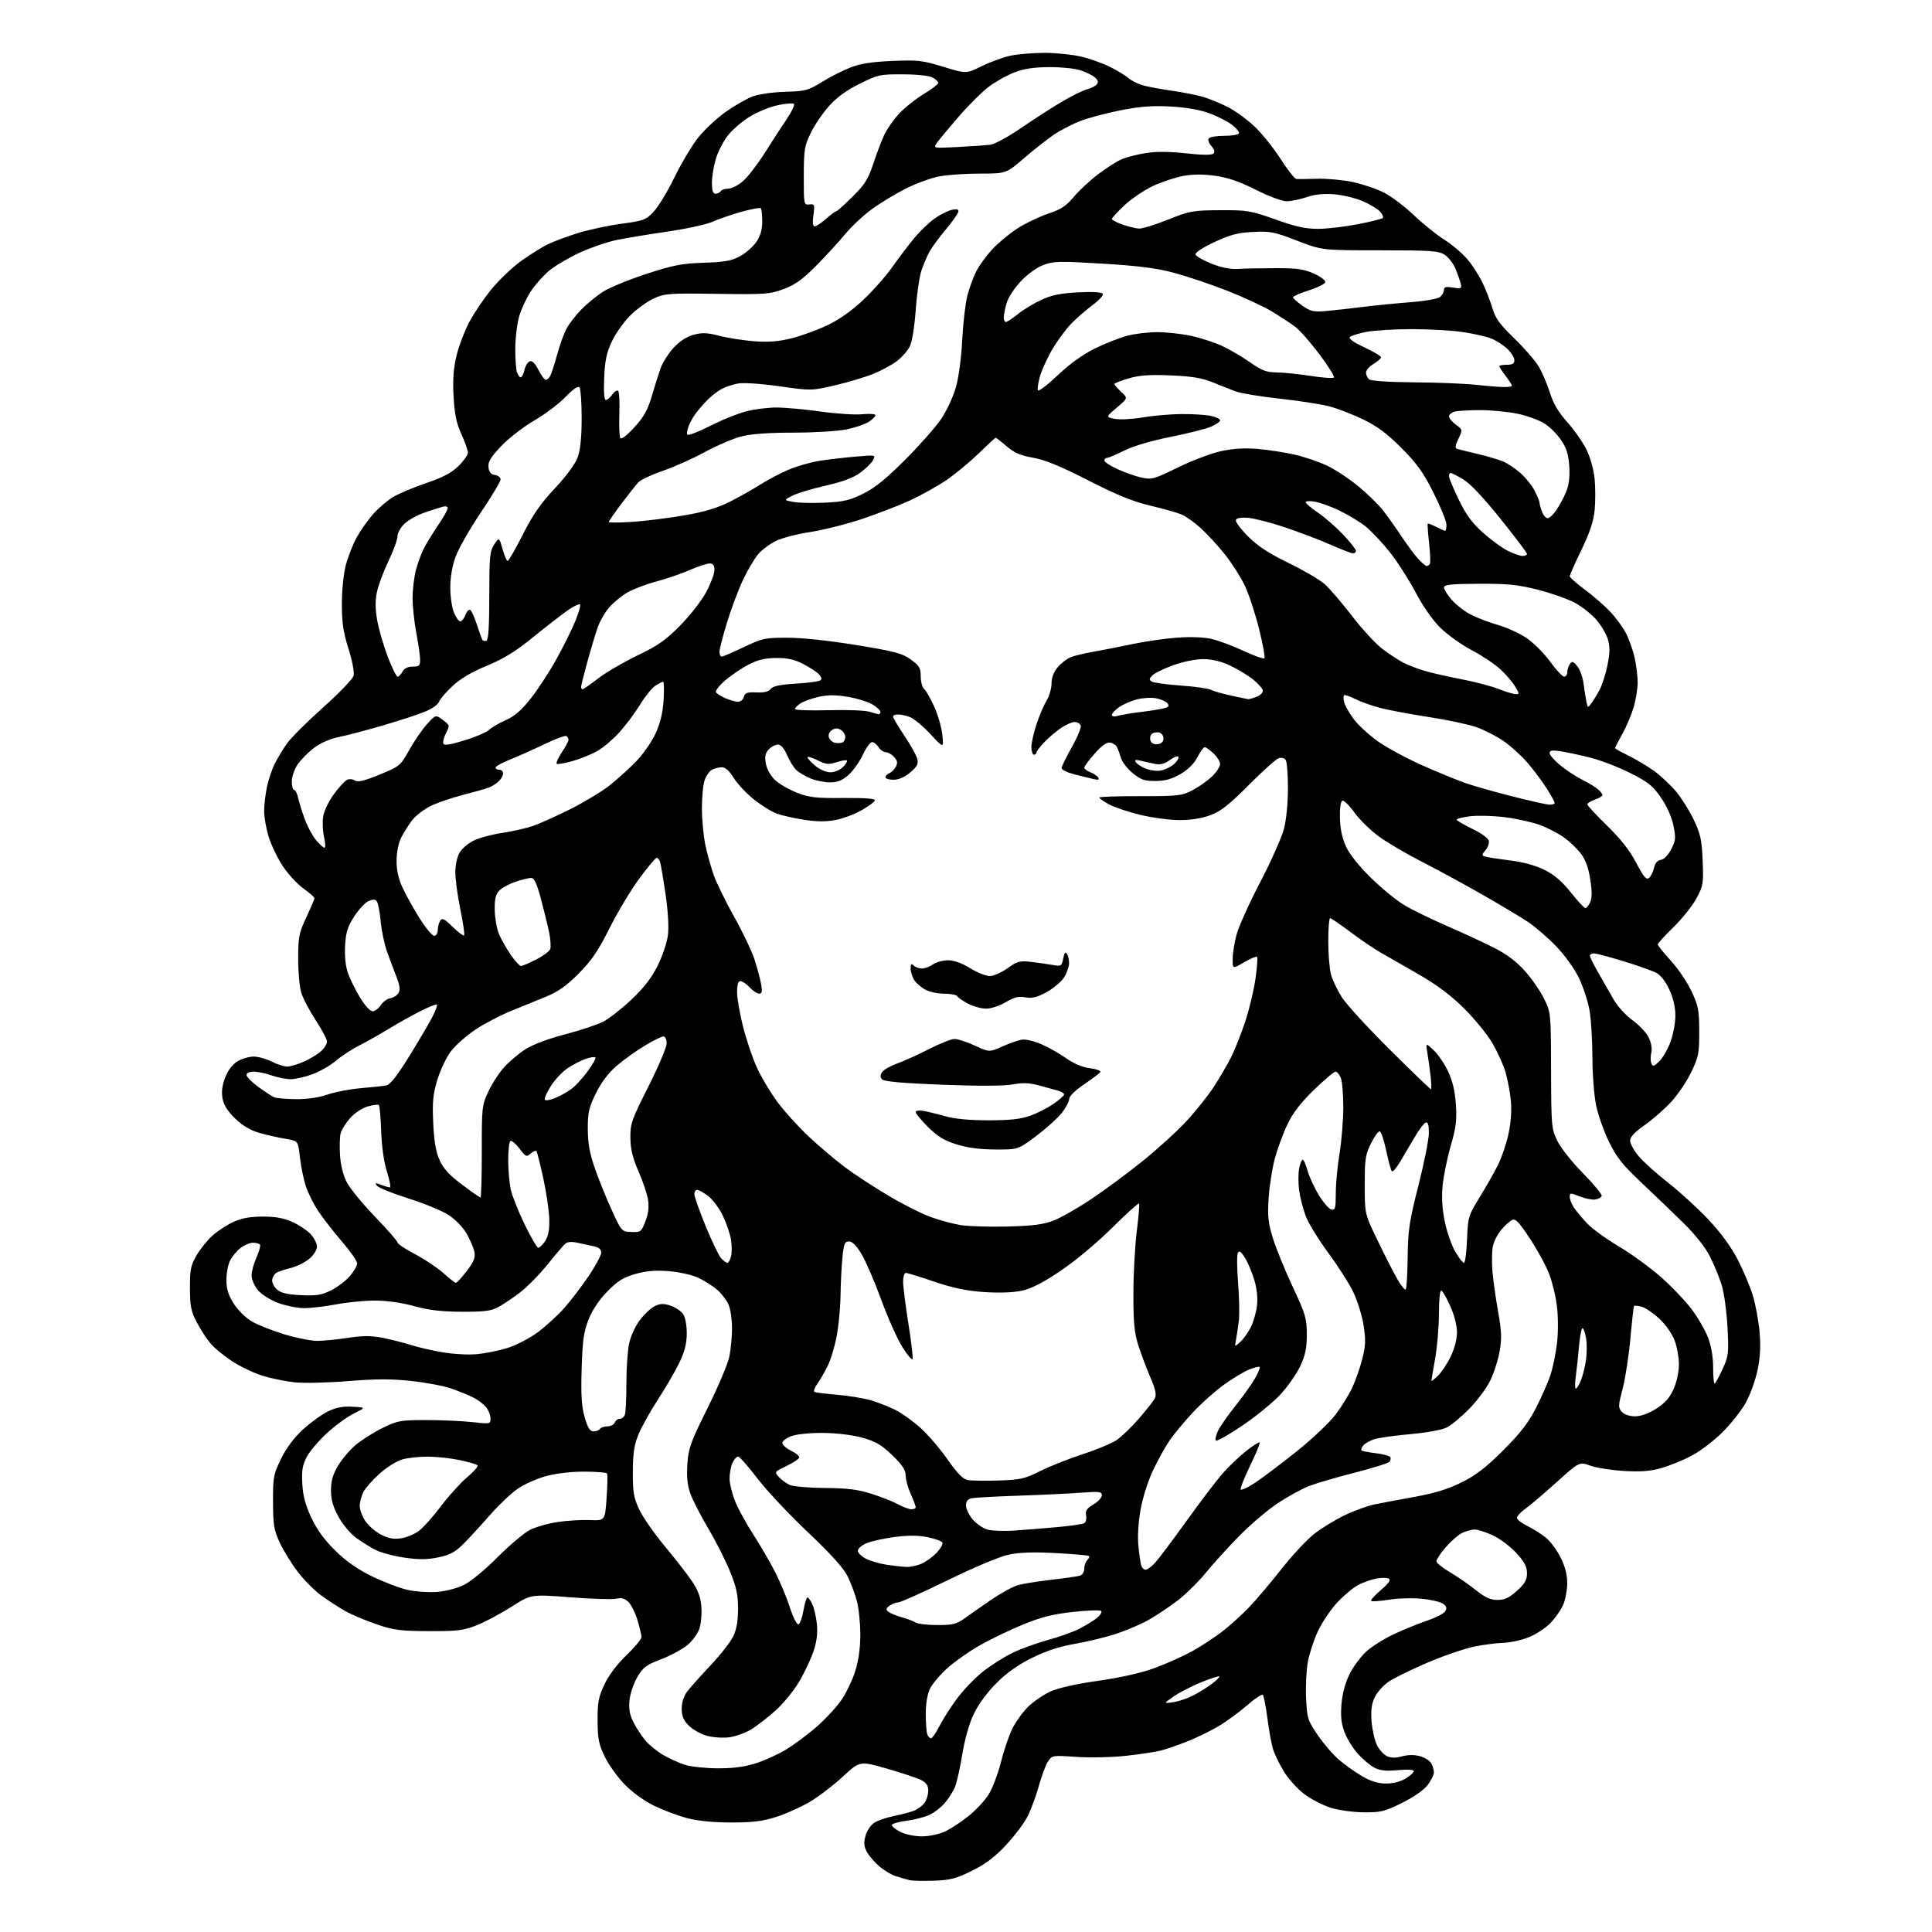 <?xml version="1.0" encoding="UTF-8" standalone="no"?>
<svg 
  version="1.1" 
  xmlns="http://www.w3.org/2000/svg" 
  xmlns:xlink="http://www.w3.org/1999/xlink" 
  xmlns:svg="http://www.w3.org/2000/svg"
  xmlns:rdf="http://www.w3.org/1999/02/22-rdf-syntax-ns#"
  xmlns:cc="http://creativecommons.org/ns#"
  xmlns:dc="http://purl.org/dc/elements/1.1/"
  viewBox="0 0 768 768"
  width="768"
  height="768"
>
<style>svg {background-color: white; }</style>"
<path stroke="none" fill="black" fill-rule="evenodd" d="M371.22,747.61C366.97,747.76 362.60,747.66 361.50,747.38C360.40,747.10 358.00,746.40 356.16,745.83C354.33,745.26 351.27,743.42 349.36,741.75C347.46,740.07 345.27,737.48 344.49,735.99C343.44,733.95 343.33,732.38 344.06,729.74C344.60,727.79 346.14,725.48 347.49,724.60C348.84,723.71 352.32,722.51 355.22,721.93C358.12,721.35 361.76,720.39 363.29,719.80C364.82,719.21 366.74,717.79 367.54,716.64C368.34,715.49 369.00,713.32 369.00,711.80C369.00,709.81 368.24,708.66 366.25,707.63C364.74,706.85 358.63,704.81 352.67,703.09C341.84,699.96 341.84,699.96 335.05,706.23C331.32,709.68 325.40,714.20 321.89,716.28C318.37,718.36 312.35,721.06 308.50,722.28C303.01,724.01 299.13,724.48 290.50,724.46C283.30,724.44 277.25,723.84 273.00,722.70C269.43,721.75 263.57,719.54 260.00,717.80C256.19,715.95 251.37,712.47 248.35,709.38C245.52,706.48 241.94,701.50 240.40,698.31C238.02,693.38 237.59,691.21 237.55,684.00C237.51,676.76 237.91,674.63 240.24,669.65C241.96,665.97 245.21,661.65 248.99,658.01C252.30,654.82 255.00,651.58 255.00,650.79C255.00,650.01 254.30,647.01 253.44,644.13C252.59,641.25 250.99,637.99 249.88,636.88C248.38,635.38 247.13,635.03 244.96,635.51C243.36,635.86 235.09,635.61 226.58,634.94C211.11,633.74 211.11,633.74 203.30,638.72C199.01,641.46 192.80,644.77 189.50,646.07C184.24,648.15 181.89,648.44 170.50,648.39C159.04,648.35 156.55,648.02 149.50,645.61C145.10,644.10 139.47,641.71 137.00,640.29C134.53,638.87 130.36,636.15 127.73,634.26C125.11,632.36 120.93,628.15 118.43,624.91C115.94,621.67 112.70,616.43 111.23,613.26C108.88,608.19 108.56,606.24 108.53,596.98C108.50,587.10 108.70,586.07 111.77,579.81C113.91,575.47 116.94,571.43 120.49,568.19C123.48,565.45 127.94,562.24 130.39,561.05C133.65,559.47 136.30,558.97 140.18,559.20C145.50,559.50 145.50,559.50 140.67,561.88C138.01,563.19 133.14,566.75 129.85,569.80C126.56,572.84 122.95,577.13 121.83,579.33C120.23,582.48 119.87,584.73 120.17,589.91C120.45,594.67 121.45,598.41 123.78,603.37C126.01,608.11 128.97,612.17 133.31,616.42C137.72,620.75 142.14,623.83 148.05,626.70C152.70,628.95 159.03,631.35 162.12,632.03C165.21,632.70 170.39,633.07 173.63,632.83C176.94,632.59 181.62,631.40 184.29,630.10C187.02,628.78 192.75,624.08 197.77,619.04C202.57,614.21 208.38,609.32 210.67,608.16C212.96,606.99 217.91,605.58 221.67,605.02C225.43,604.46 231.20,604.11 234.50,604.25C240.50,604.50 240.50,604.50 241.13,595.50C241.48,590.55 241.56,586.16 241.32,585.75C241.08,585.34 236.96,585.00 232.17,585.00C226.84,585.00 220.93,585.70 216.94,586.81C213.35,587.80 208.33,590.05 205.77,591.81C203.21,593.57 198.28,598.25 194.81,602.21C191.34,606.17 186.62,611.31 184.32,613.62C180.97,616.99 178.99,618.07 174.32,619.06C169.89,620.00 166.65,620.03 160.80,619.19C156.56,618.58 151.39,617.21 149.30,616.14C147.21,615.06 143.70,612.87 141.50,611.26C139.29,609.65 136.18,605.92 134.54,602.92C132.38,598.95 131.58,596.15 131.58,592.45C131.57,588.76 132.30,586.17 134.28,582.79C135.77,580.25 138.90,576.53 141.24,574.52C143.58,572.52 148.41,569.44 151.97,567.69C158.07,564.69 159.10,564.50 169.47,564.50C175.54,564.50 183.76,564.86 187.75,565.31C194.90,566.11 195.00,566.09 194.98,563.81C194.97,562.54 194.18,560.54 193.23,559.36C192.28,558.18 189.96,556.44 188.09,555.50C186.21,554.55 182.25,552.95 179.29,551.93C176.33,550.91 169.20,549.57 163.45,548.95C155.58,548.10 149.38,548.12 138.35,549.01C130.29,549.67 120.74,549.88 117.12,549.50C113.50,549.11 107.79,547.94 104.44,546.91C101.10,545.88 95.68,543.30 92.41,541.19C89.14,539.08 85.21,535.86 83.68,534.03C82.14,532.21 79.68,528.42 78.21,525.61C75.92,521.24 75.53,519.27 75.51,512.00C75.50,504.54 75.83,502.93 78.21,498.89C79.70,496.35 82.61,492.80 84.66,490.99C86.72,489.19 90.45,486.79 92.95,485.66C96.14,484.23 99.59,483.61 104.50,483.61C109.50,483.61 112.86,484.23 116.24,485.75C118.85,486.92 122.11,489.10 123.49,490.59C124.87,492.07 126.00,494.31 126.00,495.56C126.00,496.85 124.70,498.92 122.95,500.38C121.28,501.79 118.02,503.42 115.70,504.00C113.39,504.57 110.83,505.42 110.00,505.87C109.17,506.33 108.37,507.58 108.21,508.66C108.04,509.73 108.87,511.48 110.04,512.54C111.64,513.98 114.04,514.56 119.55,514.84C125.59,515.15 127.74,514.82 131.42,513.04C133.89,511.84 137.28,509.30 138.96,507.40C140.63,505.49 141.99,503.16 141.97,502.22C141.95,501.27 139.22,497.35 135.91,493.50C132.59,489.65 128.37,484.24 126.53,481.47C124.69,478.70 122.45,474.20 121.56,471.47C120.66,468.74 119.61,463.57 119.22,460.00C118.50,453.50 118.50,453.50 113.50,452.69C110.75,452.24 106.11,451.20 103.20,450.37C99.60,449.35 96.49,447.52 93.54,444.68C90.52,441.79 88.96,439.33 88.47,436.71C87.98,434.07 88.29,431.53 89.50,428.37C90.61,425.46 92.35,423.15 94.37,421.92C96.09,420.87 98.98,420.01 100.79,420.00C102.60,420.00 105.84,420.90 108.00,422.00C110.16,423.10 112.95,423.99 114.21,423.98C115.47,423.97 118.53,423.04 121.00,421.92C123.47,420.79 126.51,418.93 127.75,417.76C128.99,416.60 130.00,414.92 130.00,414.03C130.00,413.14 127.97,409.32 125.50,405.55C123.02,401.78 120.43,396.85 119.75,394.60C119.06,392.34 118.51,386.23 118.53,381.00C118.55,372.42 118.86,370.83 121.78,364.61C123.55,360.82 125.00,357.41 125.00,357.03C125.00,356.65 123.02,354.92 120.61,353.18C118.19,351.45 114.52,347.48 112.46,344.37C110.39,341.26 107.87,336.03 106.85,332.77C105.83,329.50 105.00,324.86 105.00,322.46C105.00,320.06 105.51,315.71 106.12,312.80C106.74,309.88 108.15,305.70 109.26,303.50C110.36,301.30 112.58,297.66 114.18,295.42C115.79,293.17 122.25,286.74 128.54,281.14C134.83,275.53 140.24,269.88 140.57,268.59C140.91,267.24 140.03,262.66 138.53,257.91C136.46,251.35 135.90,247.58 135.90,240.05C135.91,234.51 136.57,228.01 137.49,224.57C138.35,221.32 140.27,216.43 141.75,213.72C143.22,211.01 146.18,206.81 148.31,204.38C150.45,201.95 154.12,198.84 156.47,197.46C158.82,196.09 164.73,193.61 169.59,191.97C176.05,189.78 179.46,187.98 182.22,185.29C184.30,183.26 186.00,180.84 186.00,179.92C186.00,179.00 184.84,175.70 183.42,172.60C181.46,168.32 180.71,164.74 180.31,157.73C179.94,151.12 180.25,146.55 181.41,141.61C182.30,137.83 184.61,131.72 186.54,128.05C188.47,124.38 192.55,118.36 195.61,114.68C198.67,111.00 203.94,106.02 207.33,103.61C210.72,101.21 215.30,98.34 217.50,97.24C219.70,96.13 225.10,94.10 229.50,92.72C233.90,91.35 241.78,89.65 247.00,88.95C255.81,87.77 256.74,87.43 259.81,84.20C261.63,82.29 265.34,76.18 268.05,70.61C270.76,65.05 274.98,57.95 277.43,54.84C279.88,51.73 284.78,47.12 288.32,44.59C291.86,42.06 296.73,39.26 299.13,38.36C301.64,37.43 307.18,36.63 312.14,36.49C320.14,36.27 321.22,35.98 326.70,32.61C329.95,30.60 335.06,28.00 338.06,26.83C342.02,25.29 346.55,24.58 354.68,24.23C364.86,23.80 366.69,24.01 374.98,26.55C384.09,29.34 384.09,29.34 390.29,26.28C393.71,24.60 398.88,22.72 401.80,22.11C404.71,21.50 410.79,21.01 415.30,21.01C419.81,21.02 426.32,21.69 429.77,22.51C433.22,23.32 438.39,25.16 441.27,26.60C444.15,28.04 447.40,30.02 448.50,30.99C449.60,31.96 452.07,33.23 454.00,33.82C455.93,34.41 461.10,35.39 465.50,36.01C469.90,36.64 475.56,37.74 478.07,38.47C480.59,39.19 485.05,41.01 487.99,42.50C490.93,43.98 495.73,47.47 498.66,50.24C501.59,53.01 506.25,58.81 509.03,63.14C511.80,67.46 514.62,71.06 515.29,71.14C515.95,71.21 519.65,71.18 523.50,71.06C527.35,70.94 533.71,71.52 537.63,72.34C541.55,73.17 547.17,75.06 550.12,76.56C553.07,78.05 558.41,82.08 561.99,85.50C565.57,88.92 571.00,93.29 574.05,95.22C577.11,97.15 581.24,100.63 583.23,102.96C585.23,105.29 587.98,109.56 589.35,112.45C590.72,115.34 592.50,119.93 593.30,122.65C594.47,126.57 596.26,129.02 601.98,134.55C605.95,138.37 610.33,143.43 611.71,145.79C613.10,148.14 615.08,152.80 616.12,156.13C617.45,160.41 619.47,163.83 623.05,167.84C625.82,170.95 629.26,175.88 630.68,178.78C632.15,181.78 633.53,186.75 633.88,190.28C634.22,193.70 634.23,199.29 633.91,202.71C633.47,207.22 632.04,211.55 628.66,218.55C626.10,223.84 624.00,228.57 624.00,229.06C624.00,229.54 626.58,231.85 629.74,234.18C632.90,236.51 637.43,240.42 639.80,242.87C642.18,245.31 645.17,249.38 646.44,251.91C647.71,254.43 649.26,258.88 649.88,261.80C650.49,264.71 651.00,269.02 651.00,271.37C651.00,273.72 650.29,278.08 649.42,281.07C648.55,284.06 646.52,288.86 644.92,291.73C643.31,294.61 642.00,297.15 642.00,297.37C642.00,297.59 644.37,298.92 647.27,300.34C650.16,301.76 654.71,304.47 657.38,306.36C660.04,308.26 664.04,311.99 666.26,314.65C668.48,317.32 671.68,322.43 673.37,326.00C675.98,331.53 676.50,333.94 676.83,342.16C677.20,351.26 677.06,352.12 674.36,357.13C672.79,360.05 668.69,365.19 665.25,368.54C661.81,371.89 659.00,374.99 659.00,375.42C659.00,375.86 661.32,378.76 664.16,381.86C667.00,384.96 670.70,390.43 672.38,394.00C675.11,399.80 675.45,401.52 675.47,410.00C675.50,418.59 675.20,420.12 672.40,426.00C670.70,429.57 667.17,434.86 664.56,437.75C661.95,440.64 657.15,444.87 653.90,447.15C649.78,450.04 648.00,451.94 648.00,453.46C648.00,454.66 649.58,457.49 651.52,459.75C653.46,462.02 658.77,466.78 663.32,470.33C667.88,473.89 675.00,480.41 679.15,484.82C684.01,489.99 688.13,495.62 690.75,500.67C692.98,504.98 695.69,511.43 696.78,515.00C697.87,518.58 699.07,525.10 699.46,529.50C699.95,535.19 699.71,539.61 698.62,544.80C697.77,548.82 695.63,554.67 693.86,557.80C692.08,560.94 687.90,566.20 684.55,569.50C681.21,572.80 675.78,576.92 672.48,578.66C669.19,580.40 663.83,582.59 660.56,583.54C656.08,584.83 652.40,585.12 645.56,584.73C640.58,584.44 634.55,583.49 632.17,582.62C627.85,581.03 627.85,581.03 618.67,589.29C613.63,593.83 608.04,598.58 606.25,599.84C604.46,601.10 603.00,602.69 603.00,603.37C603.00,604.05 604.93,605.54 607.28,606.68C609.64,607.83 612.98,609.95 614.70,611.40C616.43,612.86 619.00,616.37 620.42,619.22C622.12,622.63 623.00,626.04 623.00,629.23C623.00,631.89 622.30,635.74 621.45,637.78C620.60,639.83 618.26,643.19 616.24,645.26C614.19,647.36 610.24,649.89 607.25,651.01C604.32,652.10 600.03,653.02 597.71,653.05C595.40,653.08 590.35,653.71 586.50,654.45C582.65,655.19 574.15,658.07 567.62,660.85C561.08,663.64 554.02,667.10 551.94,668.54C549.85,669.99 547.38,672.78 546.45,674.75C545.20,677.38 544.88,679.95 545.24,684.46C545.52,687.83 546.49,692.05 547.42,693.84C548.34,695.63 550.13,697.56 551.39,698.13C552.96,698.85 554.85,698.86 557.34,698.17C559.73,697.51 562.21,697.50 564.49,698.12C566.41,698.65 568.43,699.94 568.99,700.98C569.54,702.02 570.00,703.64 570.00,704.59C570.00,705.54 568.87,707.79 567.49,709.61C565.97,711.59 561.92,714.41 557.30,716.69C550.40,720.11 548.88,720.48 542.07,720.42C537.80,720.38 532.05,719.58 528.90,718.58C525.82,717.61 521.09,715.16 518.40,713.12C515.70,711.09 512.03,706.98 510.23,703.98C508.43,700.98 506.51,696.95 505.95,695.01C505.39,693.08 504.42,687.67 503.81,683.00C503.19,678.33 502.38,674.15 502.02,673.73C501.66,673.31 498.80,675.20 495.67,677.94C492.54,680.68 487.37,684.44 484.19,686.31C481.01,688.18 475.50,690.86 471.95,692.26C468.40,693.67 463.70,695.29 461.50,695.86C459.30,696.42 453.01,697.38 447.52,697.97C442.00,698.57 433.22,698.76 427.88,698.39C418.35,697.74 418.20,697.76 416.59,700.23C415.68,701.60 414.05,705.98 412.95,709.95C411.84,713.93 409.83,719.37 408.48,722.05C407.12,724.73 403.25,729.86 399.89,733.46C395.44,738.22 391.74,741.01 386.35,743.67C380.06,746.78 377.77,747.38 371.22,747.61zM366.50,729.98C369.25,729.97 373.30,729.13 375.50,728.12C377.70,727.12 381.90,724.39 384.82,722.06C387.75,719.74 391.41,715.85 392.95,713.41C394.49,710.98 396.73,705.12 397.91,700.40C399.10,695.67 401.17,689.62 402.52,686.96C403.87,684.30 406.66,680.46 408.74,678.42C410.81,676.39 414.75,673.69 417.50,672.43C420.65,670.99 427.67,669.41 436.50,668.15C445.37,666.89 453.57,665.04 458.87,663.11C463.47,661.43 470.19,658.43 473.80,656.45C477.41,654.46 482.87,650.89 485.93,648.51C488.99,646.13 493.80,641.78 496.60,638.84C499.41,635.90 505.15,629.12 509.35,623.77C513.56,618.42 519.36,612.17 522.25,609.88C525.14,607.59 530.60,604.22 534.39,602.40C538.17,600.57 543.57,598.61 546.39,598.03C549.20,597.45 556.45,596.09 562.50,594.99C570.34,593.57 575.66,591.93 581.00,589.27C586.70,586.45 590.67,583.38 597.54,576.53C604.47,569.61 607.54,565.63 610.67,559.50C612.91,555.10 615.48,549.25 616.37,546.50C617.26,543.75 618.40,538.27 618.89,534.32C619.41,530.25 619.43,523.88 618.95,519.60C618.48,515.45 616.99,509.31 615.64,505.96C614.28,502.60 610.81,496.31 607.92,491.98C603.56,485.44 602.38,484.26 600.95,485.03C599.99,485.54 598.06,487.33 596.65,489.01C595.24,490.69 593.78,493.63 593.42,495.55C593.06,497.47 592.99,501.84 593.26,505.27C593.53,508.70 594.53,515.88 595.49,521.22C596.91,529.19 597.02,532.07 596.12,537.19C595.52,540.62 593.84,545.85 592.39,548.81C590.94,551.78 587.22,556.79 584.13,559.95C581.03,563.11 577.03,566.45 575.24,567.38C573.28,568.39 567.48,569.47 560.74,570.08C554.56,570.63 548.07,571.54 546.33,572.10C544.59,572.65 542.61,573.77 541.94,574.58C541.27,575.39 540.94,576.28 541.22,576.56C541.50,576.83 544.05,577.34 546.89,577.67C549.73,578.01 552.32,578.71 552.64,579.23C552.96,579.75 552.78,580.62 552.23,581.17C551.69,581.71 545.45,583.64 538.37,585.45C531.29,587.25 523.17,589.64 520.32,590.74C517.47,591.85 511.90,594.91 507.95,597.53C504.00,600.16 497.17,605.95 492.78,610.40C488.39,614.86 482.31,621.54 479.28,625.25C476.25,628.96 471.12,633.99 467.88,636.43C464.64,638.87 459.63,642.21 456.74,643.86C453.86,645.50 448.12,647.98 444.00,649.36C439.88,650.74 432.45,652.56 427.50,653.41C421.27,654.48 415.98,656.20 410.31,659.00C404.70,661.76 400.23,664.93 396.11,669.05C392.45,672.71 388.92,677.51 387.12,681.28C385.27,685.15 383.53,691.24 382.52,697.39C381.64,702.83 380.32,708.68 379.61,710.39C378.89,712.10 377.12,714.91 375.66,716.63C374.21,718.35 371.46,720.50 369.54,721.41C367.63,722.32 363.48,723.39 360.32,723.78C357.15,724.18 354.55,724.95 354.53,725.50C354.52,726.05 356.07,727.29 358.00,728.25C359.96,729.23 363.70,729.99 366.50,729.98zM551.00,708.99C553.73,708.99 556.78,708.22 558.75,707.01C560.54,705.92 562.00,704.59 562.00,704.05C562.00,703.46 559.53,703.31 555.69,703.66C551.01,704.10 548.61,703.85 546.37,702.69C544.71,701.83 541.76,699.37 539.82,697.22C537.87,695.07 535.48,691.21 534.50,688.65C533.19,685.20 532.86,682.32 533.25,677.49C533.58,673.37 534.74,669.01 536.42,665.58C537.87,662.61 540.92,658.50 543.18,656.45C545.45,654.40 550.50,651.26 554.40,649.46C558.31,647.65 564.20,645.27 567.50,644.16C570.80,643.05 573.95,641.41 574.50,640.51C575.25,639.30 575.04,638.54 573.69,637.54C572.69,636.80 568.87,635.89 565.19,635.53C561.51,635.16 555.60,635.33 552.06,635.91C548.52,636.48 545.37,636.70 545.06,636.39C544.75,636.09 546.49,634.14 548.91,632.08C551.94,629.49 552.94,628.08 552.10,627.56C551.42,627.14 549.23,627.11 547.23,627.48C545.23,627.86 541.99,628.99 540.02,629.99C538.06,630.99 534.30,634.12 531.66,636.93C529.03,639.75 525.55,644.87 523.94,648.31C522.33,651.76 520.51,657.26 519.90,660.54C519.29,663.82 518.97,670.33 519.19,675.00C519.57,683.04 519.82,683.85 523.76,689.64C526.05,693.02 529.85,697.45 532.21,699.49C534.57,701.52 538.75,704.49 541.50,706.09C544.99,708.11 547.86,708.98 551.00,708.99zM285.14,702.93C291.07,702.98 295.79,702.38 300.14,701.04C303.64,699.96 309.17,697.47 312.43,695.50C315.69,693.54 321.23,689.40 324.75,686.32C328.27,683.23 332.70,678.41 334.60,675.60C336.50,672.80 338.94,667.64 340.02,664.14C341.32,659.99 342.00,654.97 341.99,649.64C341.98,645.17 341.36,639.18 340.60,636.34C339.85,633.50 338.17,629.05 336.87,626.46C335.29,623.29 330.07,617.52 321.01,608.94C313.58,601.91 304.57,592.30 301.00,587.61C297.43,582.91 294.01,579.05 293.41,579.03C292.81,579.01 291.80,580.15 291.16,581.55C290.52,582.95 290.01,585.76 290.02,587.80C290.04,589.83 291.07,593.98 292.31,597.00C293.56,600.02 296.77,605.88 299.45,610.00C302.13,614.12 305.98,620.73 308.02,624.69C310.05,628.64 312.74,635.07 313.99,638.98C315.27,642.95 316.76,645.91 317.39,645.71C318.00,645.51 318.90,643.02 319.39,640.17C319.88,637.33 320.60,635.00 320.98,635.00C321.36,635.00 322.24,636.24 322.93,637.75C323.63,639.26 324.43,642.80 324.72,645.61C325.08,649.06 324.68,652.48 323.49,656.11C322.52,659.08 319.99,664.50 317.87,668.17C315.72,671.88 311.47,677.11 308.26,679.99C305.09,682.83 300.66,686.25 298.42,687.57C296.17,688.90 292.34,690.27 289.91,690.60C287.47,690.93 283.50,690.67 281.08,690.02C278.66,689.37 275.41,687.56 273.84,686.00C271.68,683.83 271.00,682.21 271.00,679.21C271.00,676.70 271.79,674.23 273.19,672.38C274.40,670.80 278.57,666.12 282.46,662.00C286.35,657.88 290.40,652.70 291.46,650.50C292.79,647.73 293.38,644.34 293.39,639.50C293.39,633.89 292.74,630.92 290.12,624.50C288.33,620.10 284.39,612.36 281.38,607.29C278.37,602.23 275.20,596.00 274.33,593.44C273.22,590.20 272.90,586.70 273.25,581.82C273.69,575.61 274.59,573.14 281.31,559.66C285.47,551.32 289.35,542.12 289.94,539.20C290.52,536.29 291.00,531.21 291.00,527.92C291.00,524.63 290.39,520.47 289.64,518.67C288.89,516.88 286.75,514.12 284.89,512.55C283.02,510.97 279.55,508.82 277.17,507.76C274.78,506.70 269.59,505.59 265.62,505.29C260.41,504.89 256.74,505.22 252.45,506.46C247.70,507.83 245.47,509.23 241.38,513.43C238.07,516.83 235.44,520.78 233.94,524.59C232.03,529.47 231.55,532.88 231.22,544.17C230.90,554.76 231.18,559.10 232.43,563.42C233.67,567.68 234.51,569.00 235.97,569.00C237.02,569.00 238.16,568.55 238.50,568.00C238.84,567.45 240.17,567.00 241.45,567.00C242.74,567.00 244.05,566.33 244.36,565.50C244.68,564.67 245.58,564.00 246.36,564.00C247.15,564.00 248.06,563.29 248.39,562.42C248.73,561.55 249.00,555.95 249.00,549.97C249.00,543.99 249.49,536.81 250.09,534.01C250.70,531.15 252.59,527.06 254.39,524.71C256.15,522.39 258.82,519.91 260.32,519.18C262.46,518.15 263.81,518.11 266.53,519.01C268.43,519.64 270.67,521.12 271.50,522.30C272.39,523.58 273.00,526.67 273.00,529.97C273.00,533.98 272.21,537.15 270.15,541.50C268.58,544.80 264.79,551.35 261.71,556.06C258.64,560.77 255.11,567.07 253.87,570.06C252.09,574.35 251.61,577.51 251.57,585.00C251.53,593.18 251.88,595.27 254.10,600.03C255.53,603.07 260.05,609.60 264.17,614.53C268.28,619.46 273.16,625.73 275.01,628.45C277.45,632.05 278.49,634.81 278.80,638.59C279.04,641.44 278.69,645.40 278.04,647.38C277.39,649.36 275.21,652.33 273.20,653.99C271.19,655.64 266.49,658.17 262.76,659.59C256.86,661.85 255.63,662.77 253.33,666.70C251.88,669.18 250.48,673.33 250.23,675.93C249.90,679.40 250.32,681.72 251.84,684.69C252.98,686.91 255.10,690.15 256.56,691.89C258.02,693.62 261.20,696.21 263.64,697.64C266.08,699.06 269.97,700.82 272.29,701.55C274.60,702.27 280.39,702.90 285.14,702.93zM370.09,691.00C370.57,691.00 372.05,688.86 373.38,686.25C374.70,683.64 377.85,678.70 380.36,675.29C382.88,671.87 387.54,667.02 390.72,664.50C393.90,661.98 399.21,658.62 402.51,657.02C405.82,655.43 412.12,653.14 416.51,651.94C420.91,650.74 426.53,648.74 429.01,647.48C431.49,646.23 434.64,644.30 436.01,643.19C437.38,642.08 438.15,640.82 437.72,640.39C437.29,639.96 432.22,640.13 426.46,640.77C418.37,641.68 413.83,642.83 406.54,645.83C401.34,647.97 393.62,651.70 389.37,654.11C385.13,656.53 379.32,660.63 376.45,663.24C373.58,665.85 370.51,669.52 369.62,671.39C368.64,673.45 368.00,677.39 368.00,681.32C368.00,684.90 368.27,688.55 368.61,689.42C368.94,690.29 369.61,691.00 370.09,691.00zM466.36,676.65C468.48,676.34 472.08,675.13 474.36,673.95C476.64,672.77 479.99,670.68 481.82,669.30C483.64,667.93 484.94,666.61 484.71,666.38C484.48,666.15 481.19,667.23 477.40,668.77C473.60,670.32 468.70,672.85 466.50,674.40C462.50,677.21 462.50,677.21 466.36,676.65zM372.60,645.98C378.55,646.00 380.25,645.60 383.10,643.56C384.97,642.21 389.78,638.85 393.79,636.08C397.81,633.32 402.76,630.61 404.79,630.07C406.83,629.52 412.77,628.59 418.00,627.98C423.23,627.38 428.29,626.65 429.25,626.37C430.24,626.08 431.00,624.90 431.00,623.63C431.00,622.40 431.53,620.87 432.18,620.22C432.83,619.57 433.15,618.81 432.88,618.54C432.61,618.27 426.70,617.75 419.75,617.38C410.85,616.90 405.31,617.09 400.99,618.00C397.40,618.76 387.35,622.97 376.75,628.15C366.78,633.02 357.90,637.00 357.01,637.00C356.11,637.00 354.58,637.59 353.60,638.30C352.14,639.37 352.06,639.80 353.16,640.70C353.90,641.31 356.30,642.30 358.50,642.90C360.70,643.51 363.18,644.44 364.00,644.98C364.82,645.53 368.70,645.98 372.60,645.98zM595.25,635.99C598.16,636.00 599.89,635.19 603.00,632.38C606.18,629.51 607.00,628.07 607.00,625.36C607.00,622.75 606.01,620.88 602.75,617.33C600.41,614.78 596.25,611.64 593.50,610.36C590.75,609.07 587.47,608.02 586.20,608.01C584.94,608.00 582.62,608.66 581.05,609.47C579.48,610.28 576.58,612.84 574.60,615.15C572.62,617.47 571.00,619.92 571.00,620.61C571.00,621.29 573.36,623.22 576.25,624.90C579.14,626.58 583.75,629.76 586.50,631.96C590.33,635.04 592.38,635.98 595.25,635.99zM455.38,624.00C456.07,624.00 457.76,622.76 459.15,621.25C460.53,619.74 466.20,612.20 471.73,604.50C477.27,596.80 483.74,588.30 486.11,585.61C488.48,582.91 492.64,578.96 495.34,576.82C498.05,574.68 500.48,573.14 500.73,573.40C500.99,573.66 499.32,577.73 497.02,582.45C494.73,587.18 493.00,591.49 493.18,592.03C493.36,592.57 495.98,591.37 499.00,589.36C502.03,587.35 509.50,581.70 515.62,576.80C521.74,571.91 528.66,565.33 531.01,562.20C533.35,559.06 536.32,554.25 537.59,551.50C538.87,548.75 540.64,543.67 541.53,540.20C542.86,535.02 542.95,532.68 542.06,526.93C541.46,523.09 539.64,517.15 538.00,513.73C536.36,510.30 531.86,503.23 527.99,498.00C524.12,492.77 520.09,486.18 519.02,483.33C517.96,480.49 516.79,475.91 516.42,473.14C516.06,470.37 516.06,466.51 516.42,464.55C516.79,462.60 517.43,461.00 517.84,461.00C518.25,461.00 519.11,462.91 519.74,465.25C520.38,467.59 522.38,471.97 524.20,474.99C526.02,478.00 528.29,480.62 529.25,480.81C530.78,481.10 531.00,480.28 531.00,474.32C531.01,470.57 531.67,463.45 532.49,458.50C533.30,453.55 533.97,445.37 533.98,440.32C533.99,435.26 533.56,429.98 533.02,428.57C532.49,427.15 531.54,426.00 530.92,426.00C530.30,426.00 526.44,429.25 522.34,433.22C517.04,438.36 513.99,442.33 511.77,446.97C510.05,450.56 507.81,456.65 506.77,460.50C505.74,464.35 504.63,471.38 504.31,476.11C503.82,483.29 504.09,485.94 505.94,492.02C507.15,496.03 510.70,504.75 513.82,511.40C519.01,522.50 519.48,524.08 519.48,530.50C519.47,535.92 518.89,538.74 516.90,543.00C515.49,546.02 511.98,551.07 509.10,554.21C506.22,557.35 499.40,562.94 493.94,566.64C488.49,570.33 483.71,573.04 483.33,572.66C482.95,572.28 483.34,570.52 484.20,568.74C485.06,566.96 488.11,562.58 490.98,559.00C493.85,555.42 497.34,550.57 498.72,548.20C500.11,545.84 501.01,543.68 500.73,543.40C500.45,543.11 498.54,543.58 496.48,544.44C494.43,545.30 489.97,547.98 486.58,550.41C483.18,552.83 477.65,557.75 474.29,561.35C470.93,564.95 466.76,569.94 465.03,572.45C463.31,574.96 460.32,580.34 458.38,584.41C456.35,588.70 454.25,595.30 453.39,600.15C452.49,605.25 452.15,610.83 452.53,614.50C452.87,617.80 453.37,621.29 453.64,622.25C453.91,623.21 454.70,624.00 455.38,624.00zM360.28,622.88C361.81,622.94 364.51,622.38 366.28,621.62C368.05,620.87 370.79,618.88 372.36,617.20C373.93,615.53 374.94,613.71 374.59,613.15C374.25,612.59 371.61,611.65 368.73,611.05C365.13,610.31 361.10,610.28 355.79,610.96C351.55,611.50 346.48,612.61 344.54,613.42C342.59,614.23 341.00,615.58 341.00,616.42C341.00,617.26 342.45,618.70 344.21,619.61C345.98,620.52 349.69,621.60 352.46,622.01C355.23,622.42 358.75,622.81 360.28,622.88zM159.47,611.50C161.65,611.17 164.86,609.82 166.60,608.49C168.34,607.16 172.26,602.76 175.32,598.69C178.38,594.63 183.04,589.48 185.69,587.24C188.34,585.01 190.19,582.86 189.80,582.48C189.42,582.09 186.27,581.17 182.80,580.42C179.34,579.68 173.63,579.05 170.12,579.04C166.60,579.02 161.95,579.53 159.76,580.19C157.58,580.84 153.57,583.38 150.86,585.82C148.14,588.26 145.26,591.53 144.46,593.08C143.66,594.63 143.00,597.13 143.00,598.64C143.00,600.14 144.01,602.87 145.25,604.69C146.49,606.52 149.30,608.93 151.50,610.05C154.44,611.55 156.55,611.94 159.47,611.50zM403.00,608.44C407.12,608.16 414.86,607.54 420.19,607.06C425.51,606.59 430.39,605.87 431.03,605.48C431.67,605.09 431.98,603.70 431.74,602.40C431.38,600.54 432.00,599.61 434.64,598.05C436.49,596.96 438.00,595.32 438.00,594.41C438.00,592.94 437.03,592.82 429.75,593.37C425.21,593.71 414.07,594.25 405.00,594.55C395.93,594.86 387.49,595.32 386.25,595.57C384.67,595.90 384.00,596.75 384.00,598.44C384.00,599.76 385.16,602.23 386.58,603.92C388.00,605.60 390.59,607.43 392.33,607.97C394.07,608.50 398.88,608.72 403.00,608.44zM362.25,599.96C363.21,599.98 364.00,599.60 364.00,599.11C364.00,598.62 363.11,596.26 362.02,593.86C360.93,591.46 360.03,588.18 360.02,586.56C360.01,584.33 358.71,582.37 354.72,578.50C350.49,574.41 348.16,573.02 342.97,571.56C339.11,570.46 332.87,569.68 327.50,569.61C322.28,569.55 316.93,570.06 314.75,570.83C312.69,571.56 311.00,572.80 311.00,573.59C311.00,574.38 312.58,575.79 314.52,576.71C316.45,577.63 317.88,578.86 317.69,579.44C317.51,580.02 315.20,581.53 312.56,582.79C307.81,585.07 307.79,585.11 309.64,587.16C310.66,588.30 312.62,589.72 314.00,590.32C315.38,590.91 321.68,591.45 328.00,591.50C336.93,591.57 341.06,592.09 346.50,593.82C350.35,595.05 355.07,596.92 357.00,597.98C358.93,599.05 361.29,599.94 362.25,599.96zM397.07,588.52C405.66,588.24 407.34,587.85 413.57,584.74C417.38,582.83 424.96,579.83 430.40,578.06C435.85,576.30 441.90,573.78 443.84,572.47C445.78,571.15 449.76,567.33 452.68,563.97C455.60,560.62 458.46,557.01 459.03,555.95C459.82,554.46 459.40,552.48 457.16,547.21C455.56,543.46 453.41,537.72 452.39,534.45C450.91,529.75 450.52,525.45 450.55,514.00C450.57,506.02 451.19,494.87 451.91,489.20C452.64,483.54 453.02,478.69 452.77,478.43C452.51,478.17 447.61,482.59 441.90,488.25C435.88,494.20 427.29,501.36 421.50,505.25C414.33,510.06 409.95,512.29 406.02,513.11C402.59,513.83 396.99,514.01 391.02,513.60C384.09,513.11 378.74,511.99 371.34,509.47C365.76,507.56 360.70,506.00 360.09,506.00C359.49,506.00 359.00,507.57 359.00,509.49C359.00,511.40 359.93,518.84 361.08,526.01C362.22,533.18 362.98,539.57 362.77,540.20C362.55,540.84 360.73,538.72 358.72,535.50C356.70,532.28 352.91,523.79 350.29,516.63C347.67,509.48 344.17,501.35 342.50,498.56C340.49,495.19 338.82,493.50 337.49,493.50C335.77,493.50 335.41,494.39 334.87,500.00C334.52,503.57 334.18,510.40 334.12,515.16C334.05,519.93 333.35,527.20 332.56,531.32C331.78,535.45 330.14,540.78 328.93,543.16C327.73,545.55 325.89,548.71 324.85,550.18C323.81,551.65 323.31,553.06 323.73,553.30C324.15,553.55 328.24,554.06 332.82,554.45C337.40,554.83 343.47,555.84 346.32,556.69C349.17,557.53 353.55,559.26 356.05,560.52C358.54,561.79 362.98,564.98 365.91,567.61C368.84,570.24 373.67,575.88 376.65,580.13C380.67,585.86 382.78,588.00 384.79,588.35C386.28,588.62 391.81,588.69 397.07,588.52zM649.96,563.00C652.30,563.00 655.31,561.92 658.37,559.98C661.83,557.78 663.71,555.67 665.25,552.23C666.49,549.47 667.39,545.39 667.40,542.46C667.42,539.68 666.63,535.33 665.66,532.78C664.63,530.09 662.06,526.47 659.51,524.11C657.09,521.89 653.95,519.77 652.51,519.41C651.08,519.05 649.76,518.93 649.57,519.13C649.39,519.33 648.73,525.12 648.11,532.00C647.50,538.88 646.11,547.86 645.04,551.97C643.24,558.85 643.21,559.58 644.70,561.22C645.68,562.31 647.73,563.00 649.96,563.00zM626.42,552.00C626.79,552.00 627.70,550.54 628.43,548.75C629.16,546.96 630.07,543.32 630.45,540.67C630.83,538.01 630.85,534.07 630.49,531.92C630.12,529.76 629.48,528.00 629.06,528.00C628.64,528.00 628.01,531.26 627.67,535.25C627.33,539.24 626.75,544.64 626.39,547.25C626.03,549.86 626.04,552.00 626.42,552.00zM681.56,550.00C681.86,550.00 683.27,547.46 684.70,544.35C687.13,539.03 687.25,538.07 686.70,527.60C686.38,521.50 685.37,514.02 684.45,511.00C683.53,507.98 681.42,502.82 679.77,499.55C677.87,495.78 673.95,490.83 669.09,486.05C664.86,481.90 657.34,474.68 652.37,470.00C645.05,463.12 642.63,460.07 639.65,454.00C637.63,449.88 635.31,443.35 634.50,439.50C633.69,435.64 633.02,427.11 633.01,420.50C633.00,413.90 632.51,405.58 631.93,402.02C631.36,398.46 629.48,392.61 627.78,389.02C625.93,385.15 622.22,379.95 618.66,376.23C615.35,372.78 610.27,368.38 607.38,366.46C604.48,364.54 596.35,359.67 589.31,355.65C582.26,351.62 571.43,345.73 565.23,342.57C559.03,339.40 551.27,334.83 547.98,332.41C544.69,329.98 540.37,325.73 538.38,322.96C536.38,320.19 534.25,318.09 533.63,318.31C532.93,318.56 532.55,321.15 532.64,325.13C532.73,329.46 533.52,333.17 535.07,336.53C536.48,339.62 540.25,344.34 545.02,349.00C549.23,353.12 555.20,358.00 558.28,359.83C561.35,361.66 568.96,365.38 575.18,368.08C581.41,370.78 589.82,374.68 593.89,376.75C598.96,379.32 602.82,382.22 606.19,386.00C608.89,389.02 612.31,393.98 613.80,397.00C616.49,402.48 616.50,402.60 616.57,425.50C616.64,447.61 616.73,448.69 619.03,453.46C620.35,456.21 624.89,461.95 629.24,466.36C633.54,470.74 636.90,474.81 636.70,475.41C636.50,476.01 635.33,476.65 634.10,476.83C632.86,477.01 630.09,476.45 627.93,475.59C624.25,474.11 624.00,474.13 624.00,475.79C624.00,476.76 624.74,478.67 625.65,480.03C626.56,481.39 628.92,484.22 630.90,486.32C632.88,488.43 638.55,492.54 643.50,495.47C648.45,498.40 655.99,503.88 660.25,507.65C664.51,511.42 670.02,517.20 672.50,520.50C674.97,523.80 677.90,528.88 679.00,531.79C680.25,535.09 681.00,539.51 681.00,543.54C681.00,547.09 681.25,550.00 681.56,550.00zM571.52,546.98C572.91,545.68 575.20,542.25 576.61,539.37C578.20,536.11 579.17,532.44 579.17,529.63C579.17,526.88 578.11,522.76 576.45,519.06C574.95,515.73 573.34,513.00 572.86,513.00C572.39,513.00 572.00,517.16 572.00,522.25C572.00,527.34 571.32,535.33 570.50,540.00C569.68,544.67 569.00,548.69 569.00,548.92C569.00,549.16 570.13,548.28 571.52,546.98zM189.50,538.31C192.80,538.01 198.27,536.91 201.65,535.87C205.04,534.83 210.45,532.03 213.68,529.66C216.91,527.28 221.71,522.90 224.34,519.92C226.97,516.94 231.34,511.20 234.06,507.17C236.78,503.13 239.00,498.98 239.00,497.94C239.00,496.67 238.08,495.85 236.25,495.46C234.74,495.15 231.83,494.51 229.78,494.06C227.32,493.51 225.62,493.61 224.73,494.36C223.99,494.99 220.81,498.72 217.66,502.66C214.50,506.59 209.58,511.60 206.71,513.79C203.85,515.98 199.93,518.60 198.00,519.63C195.17,521.14 192.41,521.49 183.50,521.44C175.42,521.40 170.40,520.80 164.56,519.19C159.63,517.83 153.76,517.00 149.06,517.00C144.90,517.00 137.97,517.68 133.66,518.50C129.35,519.33 123.63,520.00 120.95,520.00C118.27,520.00 113.60,519.07 110.58,517.94C107.48,516.78 103.98,514.57 102.54,512.87C101.14,511.20 100.00,508.59 100.00,507.03C100.00,505.48 100.87,502.28 101.93,499.90C102.99,497.53 103.64,495.23 103.37,494.79C103.10,494.36 101.84,494.00 100.58,494.00C99.31,494.00 97.08,494.94 95.61,496.09C94.15,497.24 92.29,499.46 91.48,501.04C90.67,502.61 90.00,506.08 90.00,508.75C90.00,512.40 90.73,514.75 92.92,518.22C94.60,520.87 97.69,523.89 100.17,525.33C102.55,526.71 108.35,529.00 113.05,530.42C117.75,531.84 123.60,533.00 126.05,533.01C128.50,533.01 134.02,532.48 138.33,531.82C144.45,530.89 147.49,530.90 152.33,531.86C155.72,532.54 160.67,533.80 163.33,534.65C165.98,535.51 171.61,536.81 175.83,537.54C180.05,538.27 186.20,538.62 189.50,538.31zM492.98,533.50C494.21,532.40 496.09,529.78 497.16,527.68C498.23,525.58 499.36,521.72 499.67,519.10C500.03,516.08 499.65,512.34 498.64,508.92C497.76,505.94 496.09,501.95 494.92,500.06C493.32,497.46 492.61,496.97 492.06,498.06C491.65,498.85 491.70,504.23 492.16,510.00C492.62,515.77 492.76,522.52 492.46,525.00C492.17,527.48 491.66,530.85 491.34,532.50C490.75,535.50 490.75,535.50 492.98,533.50zM558.80,512.54C559.14,512.20 559.48,506.43 559.57,499.71C559.70,488.98 560.22,485.52 563.86,471.20C566.14,462.23 568.00,452.86 568.00,450.36C568.00,447.19 567.63,445.95 566.75,446.23C566.06,446.46 564.07,449.08 562.33,452.07C560.58,455.06 557.98,459.47 556.54,461.88C555.10,464.28 553.64,465.97 553.29,465.62C552.94,465.27 551.93,461.60 551.05,457.45C550.17,453.30 549.01,449.81 548.47,449.70C547.94,449.59 546.38,451.75 545.00,454.50C542.77,458.97 542.50,460.73 542.50,471.03C542.50,482.57 542.50,482.57 547.82,493.53C550.74,499.57 554.27,506.45 555.66,508.83C557.04,511.21 558.45,512.88 558.80,512.54zM181.20,509.96C181.59,509.98 183.54,507.87 185.53,505.26C188.43,501.46 189.04,499.93 188.56,497.57C188.24,495.96 186.82,492.66 185.40,490.24C183.92,487.71 180.85,484.59 178.16,482.88C175.60,481.25 168.47,478.33 162.31,476.38C156.16,474.44 150.58,472.20 149.91,471.39C148.87,470.14 149.09,470.08 151.42,470.97C152.91,471.54 154.50,472.00 154.96,472.00C155.42,472.00 154.91,469.19 153.82,465.75C152.60,461.85 151.73,455.80 151.53,449.68C151.34,444.28 150.93,439.60 150.60,439.27C150.28,438.95 148.25,439.21 146.10,439.85C143.89,440.51 140.84,442.55 139.11,444.53C137.41,446.46 135.75,449.16 135.40,450.54C135.05,451.92 134.95,455.86 135.17,459.30C135.42,463.24 136.43,467.21 137.89,470.03C139.17,472.49 144.22,478.64 149.11,483.71C154.00,488.77 158.00,493.36 158.00,493.90C158.00,494.45 161.16,496.55 165.03,498.58C168.89,500.61 173.95,504.00 176.28,506.10C178.60,508.20 180.82,509.94 181.20,509.96zM289.14,502.00C289.59,502.00 290.25,500.85 290.60,499.45C290.95,498.05 290.95,495.07 290.59,492.82C290.23,490.58 288.79,486.32 287.39,483.36C285.99,480.41 283.38,476.86 281.58,475.49C279.78,474.12 277.79,473.00 277.16,473.00C276.52,473.00 276.01,473.79 276.02,474.75C276.03,475.71 278.05,481.41 280.51,487.41C282.97,493.41 285.73,499.15 286.64,500.16C287.56,501.17 288.68,502.00 289.14,502.00zM581.95,502.00C582.42,502.00 582.97,497.84 583.17,492.75C583.53,483.78 583.68,483.27 588.14,476.00C590.67,471.88 593.96,466.08 595.45,463.13C596.94,460.17 598.84,454.55 599.67,450.63C600.63,446.09 600.96,441.28 600.58,437.38C600.24,434.02 599.28,428.95 598.44,426.11C597.60,423.27 595.28,418.15 593.29,414.72C591.29,411.30 586.25,405.10 582.08,400.95C576.79,395.69 571.33,391.58 564.00,387.35C558.23,384.01 551.38,380.09 548.79,378.63C546.21,377.16 540.81,373.50 536.80,370.48C532.79,367.47 529.17,365.00 528.75,365.00C528.34,365.00 528.00,369.16 528.01,374.25C528.01,379.34 528.51,385.28 529.11,387.46C529.72,389.64 531.67,393.71 533.46,396.50C535.24,399.29 543.82,408.65 552.52,417.29C561.23,425.93 568.56,433.00 568.81,433.00C569.07,433.00 569.01,430.64 568.68,427.75C568.35,424.86 567.77,420.70 567.40,418.50C566.73,414.50 566.73,414.50 569.89,417.46C571.63,419.10 574.22,422.88 575.63,425.88C577.42,429.65 578.37,433.67 578.73,438.96C579.17,445.27 578.80,448.18 576.65,455.67C575.21,460.66 573.76,467.84 573.43,471.62C573.02,476.23 573.33,480.93 574.38,485.86C575.23,489.91 577.10,495.19 578.51,497.61C579.93,500.02 581.47,502.00 581.95,502.00zM214.00,496.00C214.52,496.00 215.75,494.78 216.73,493.29C217.99,491.36 218.45,488.86 218.34,484.54C218.25,481.22 217.19,474.00 215.99,468.50C214.78,463.00 213.57,458.13 213.30,457.68C213.02,457.24 211.99,457.60 211.00,458.50C209.31,460.03 209.03,459.90 206.49,456.57C205.00,454.62 203.38,453.27 202.89,453.57C202.40,453.87 202.01,457.35 202.02,461.31C202.04,465.26 202.51,470.52 203.07,473.00C203.63,475.48 206.10,481.66 208.57,486.75C211.03,491.84 213.47,496.00 214.00,496.00zM250.98,489.73C254.71,489.88 254.95,489.70 256.57,485.46C257.74,482.40 258.05,479.74 257.60,476.88C257.23,474.60 255.53,469.53 253.81,465.62C251.51,460.37 250.66,456.90 250.59,452.40C250.51,446.72 251.01,445.28 257.76,431.90C261.75,423.98 265.01,416.26 265.01,414.75C265.00,413.14 264.45,412.00 263.68,412.00C262.96,412.00 259.58,413.69 256.17,415.75C252.77,417.81 247.76,421.41 245.05,423.75C241.82,426.54 239.00,430.28 236.88,434.60C234.06,440.33 233.64,442.19 233.66,448.85C233.69,454.58 234.40,458.50 236.49,464.50C238.02,468.90 241.04,476.34 243.19,481.04C247.08,489.55 247.11,489.58 250.98,489.73zM400.50,487.56C410.57,487.30 414.69,486.77 418.77,485.20C421.68,484.09 428.43,480.25 433.77,476.67C439.12,473.09 448.27,466.33 454.10,461.64C459.93,456.95 467.77,449.83 471.51,445.81C475.25,441.79 480.21,435.57 482.53,432.00C484.84,428.43 487.94,423.13 489.39,420.24C490.85,417.34 493.35,411.04 494.95,406.24C496.55,401.43 498.39,393.77 499.05,389.20C499.71,384.64 500.00,380.67 499.70,380.37C499.40,380.07 497.10,381.03 494.58,382.51C490.00,385.19 490.00,385.19 490.00,381.31C490.00,379.17 490.67,374.83 491.50,371.67C492.32,368.51 496.56,359.08 500.93,350.71C505.29,342.35 509.57,332.74 510.43,329.36C511.34,325.78 511.99,319.09 511.98,313.36C511.98,307.94 511.58,302.89 511.11,302.14C510.61,301.35 509.45,301.04 508.31,301.40C507.25,301.74 501.91,306.52 496.44,312.02C488.62,319.89 485.37,322.45 481.21,324.02C477.77,325.31 473.46,326.00 468.89,326.00C465.02,326.00 457.95,325.05 453.18,323.89C448.40,322.73 442.81,320.85 440.75,319.71C438.69,318.57 437.00,317.37 437.00,317.04C437.00,316.72 444.31,316.46 453.25,316.48C468.41,316.50 469.80,316.34 474.00,314.14C476.48,312.85 479.96,310.39 481.75,308.70C483.54,307.00 485.00,304.77 485.00,303.76C485.00,302.74 483.81,300.80 482.35,299.45C480.90,298.10 479.33,297.00 478.87,297.00C478.42,297.00 477.13,298.78 476.02,300.96C474.72,303.51 472.34,305.89 469.32,307.66C465.89,309.67 463.25,310.41 459.42,310.45C455.02,310.49 453.58,310.01 450.35,307.40C448.23,305.69 446.11,302.99 445.63,301.40C445.16,299.80 444.44,297.82 444.03,297.00C443.63,296.18 442.39,295.36 441.28,295.20C439.91,294.99 437.93,296.41 435.13,299.59C432.86,302.17 431.00,304.68 431.00,305.17C431.00,305.65 432.08,306.46 433.40,306.96C434.72,307.47 436.14,308.42 436.55,309.08C437.08,309.94 436.61,310.13 434.90,309.74C433.58,309.44 430.14,308.60 427.25,307.86C424.36,307.13 422.00,306.00 422.00,305.35C422.00,304.71 423.83,300.95 426.07,297.00C428.31,293.04 429.90,289.18 429.60,288.41C429.31,287.63 428.21,287.00 427.17,287.00C426.13,287.00 423.69,288.08 421.75,289.40C419.80,290.72 416.82,293.26 415.11,295.05C413.40,296.83 412.00,298.68 412.00,299.15C412.00,299.62 411.55,300.00 411.00,300.00C410.45,300.00 410.00,298.64 410.00,296.97C410.00,295.30 410.94,291.14 412.09,287.72C413.23,284.30 415.03,280.10 416.09,278.38C417.14,276.67 418.00,273.66 418.00,271.71C418.00,269.38 418.86,267.13 420.48,265.21C421.84,263.59 424.21,261.78 425.73,261.20C427.25,260.62 431.20,259.68 434.50,259.11C437.80,258.53 444.67,257.19 449.77,256.11C454.87,255.03 462.97,253.85 467.77,253.49C473.12,253.08 478.44,253.27 481.50,253.96C484.25,254.58 489.99,256.71 494.26,258.70C498.52,260.69 502.29,262.04 502.63,261.70C502.97,261.36 502.02,256.13 500.52,250.07C499.01,244.01 496.47,236.28 494.87,232.89C493.27,229.50 489.74,223.95 487.04,220.54C484.33,217.14 480.04,212.44 477.50,210.10C474.96,207.76 471.44,205.24 469.67,204.51C467.91,203.77 462.33,202.20 457.28,201.01C450.46,199.41 444.10,196.82 432.63,190.97C421.47,185.28 415.36,182.77 410.66,181.95C405.67,181.09 403.22,180.02 400.17,177.41C397.98,175.53 396.02,174.00 395.82,174.00C395.62,174.00 392.54,176.83 388.97,180.30C385.40,183.76 379.62,188.54 376.12,190.92C372.61,193.30 366.09,196.92 361.62,198.98C357.16,201.03 348.46,204.38 342.30,206.42C336.14,208.46 327.00,210.75 322.00,211.50C317.00,212.25 310.91,213.83 308.48,215.01C306.04,216.19 302.84,218.58 301.36,220.33C299.89,222.07 297.19,226.65 295.37,230.50C293.54,234.35 290.69,241.94 289.02,247.37C287.36,252.80 286.00,258.09 286.00,259.12C286.00,260.16 286.40,261.00 286.90,261.00C287.39,261.00 291.33,259.31 295.65,257.25C303.02,253.73 304.09,253.50 313.00,253.50C318.74,253.50 329.55,254.65 340.32,256.41C355.76,258.93 358.67,259.70 362.07,262.17C365.48,264.63 366.00,265.53 366.00,268.88C366.00,271.01 366.62,273.27 367.37,273.89C368.12,274.52 369.94,277.71 371.41,280.99C372.88,284.26 374.32,289.32 374.61,292.22C375.14,297.50 375.14,297.50 369.82,291.78C366.89,288.64 363.23,285.60 361.68,285.03C360.14,284.46 358.00,284.00 356.93,284.00C355.87,284.00 355.00,284.39 355.00,284.87C355.00,285.34 357.03,288.76 359.50,292.45C361.98,296.14 364.28,300.28 364.63,301.65C365.13,303.65 364.59,304.71 361.88,307.03C359.70,308.89 357.34,309.93 355.25,309.96C353.46,309.98 352.00,309.54 352.00,308.97C352.00,308.40 352.69,307.67 353.53,307.35C354.37,307.03 355.53,305.88 356.11,304.80C356.92,303.28 356.76,302.40 355.42,300.92C354.47,299.86 352.97,299.00 352.09,299.00C351.20,299.00 349.92,298.10 349.23,297.00C348.55,295.90 347.39,295.00 346.66,295.00C345.94,295.00 344.27,297.29 342.96,300.08C341.65,302.87 339.09,306.47 337.26,308.08C334.77,310.26 332.92,311.00 329.93,311.00C327.73,311.00 324.28,310.31 322.25,309.46C320.23,308.62 317.71,307.15 316.66,306.21C315.60,305.27 313.92,302.59 312.91,300.25C311.68,297.41 310.45,296.00 309.19,296.00C308.16,296.00 306.51,296.88 305.54,297.96C304.18,299.46 303.92,300.78 304.46,303.63C304.87,305.82 306.38,308.48 308.13,310.12C309.76,311.64 313.66,313.89 316.80,315.11C321.71,317.03 324.28,317.32 335.31,317.22C344.27,317.15 348.02,317.44 347.76,318.22C347.56,318.82 345.14,320.59 342.38,322.15C339.63,323.71 335.00,325.43 332.09,325.98C328.44,326.67 324.60,326.65 319.73,325.89C315.85,325.29 310.98,324.20 308.91,323.47C306.85,322.74 302.71,320.20 299.73,317.82C296.74,315.44 293.12,311.59 291.68,309.25C289.94,306.44 288.34,305.00 286.96,305.00C285.81,305.00 284.05,305.44 283.04,305.98C282.03,306.52 280.71,308.38 280.11,310.13C279.50,311.87 279.01,316.94 279.02,321.40C279.03,325.85 279.66,332.43 280.42,336.00C281.18,339.57 282.68,344.98 283.76,348.00C284.84,351.02 288.48,358.43 291.85,364.45C295.22,370.47 298.86,378.12 299.94,381.45C301.02,384.78 302.20,389.19 302.56,391.25C303.07,394.15 302.90,395.00 301.79,395.00C301.00,395.00 299.29,393.88 298.00,392.50C296.71,391.12 295.05,390.00 294.33,390.00C293.43,390.00 293.00,391.41 293.00,394.37C293.00,396.78 294.07,402.97 295.38,408.13C296.69,413.30 299.16,420.61 300.87,424.37C302.58,428.14 306.26,434.31 309.06,438.08C311.85,441.85 317.52,448.09 321.65,451.95C325.78,455.81 332.16,461.21 335.83,463.95C339.49,466.70 347.19,471.74 352.93,475.16C358.68,478.59 366.32,482.45 369.91,483.76C373.50,485.06 378.93,486.52 381.97,487.01C385.01,487.49 393.35,487.74 400.50,487.56zM190.99,476.00C191.29,476.00 191.53,467.79 191.52,457.75C191.50,440.10 191.59,439.31 194.14,433.88C195.58,430.79 198.42,426.43 200.44,424.20C202.46,421.97 206.24,418.77 208.85,417.10C211.72,415.25 217.92,412.92 224.55,411.19C230.57,409.62 237.42,407.34 239.76,406.14C242.10,404.94 247.15,400.99 250.99,397.37C255.91,392.73 258.98,388.76 261.41,383.91C263.30,380.12 265.15,374.64 265.52,371.72C265.92,368.46 265.54,362.04 264.51,355.09C263.60,348.86 262.61,343.14 262.32,342.38C262.02,341.62 261.44,341.00 261.01,341.00C260.58,341.00 257.49,344.71 254.13,349.25C250.78,353.79 245.45,362.68 242.28,369.00C237.72,378.09 235.15,381.87 230.01,387.03C225.15,391.91 221.85,394.24 217.00,396.22C213.43,397.68 207.07,400.27 202.88,401.98C198.69,403.68 192.39,407.00 188.88,409.35C185.38,411.70 181.05,415.54 179.26,417.88C177.48,420.22 175.06,425.30 173.88,429.16C172.11,434.99 171.83,437.93 172.21,446.35C172.54,453.62 173.25,457.81 174.71,461.10C176.22,464.51 178.53,467.04 183.59,470.85C187.35,473.68 190.68,476.00 190.99,476.00zM395.57,456.94C389.38,456.91 384.48,456.25 380.13,454.87C375.26,453.33 372.61,451.70 368.88,447.97C366.20,445.29 364.00,442.64 364.00,442.07C364.00,441.47 365.32,441.29 367.25,441.64C369.04,441.96 372.98,442.92 376.00,443.78C379.55,444.79 385.57,445.34 393.00,445.34C401.50,445.33 405.80,444.86 409.50,443.54C412.25,442.56 416.41,440.44 418.75,438.83C421.09,437.22 423.00,435.53 423.00,435.07C423.00,434.61 421.99,433.94 420.75,433.59C419.51,433.24 416.12,432.31 413.20,431.52C409.17,430.43 406.63,430.32 402.55,431.08C399.11,431.71 389.07,431.76 374.56,431.20C359.45,430.62 351.53,429.93 350.74,429.14C349.87,428.27 349.84,427.48 350.62,426.23C351.22,425.29 353.91,423.73 356.60,422.77C359.30,421.81 365.02,419.22 369.33,417.01C373.63,414.80 378.19,413.00 379.46,413.00C380.72,413.00 384.35,414.19 387.52,415.64C393.28,418.28 393.28,418.28 398.39,416.02C401.20,414.77 404.67,413.55 406.10,413.29C407.56,413.02 410.97,413.79 413.84,415.03C416.67,416.24 421.12,418.76 423.74,420.62C426.79,422.79 430.18,424.22 433.22,424.62C435.83,424.97 437.72,425.65 437.42,426.13C437.12,426.61 434.20,428.82 430.94,431.04C427.33,433.49 425.00,435.79 425.00,436.90C425.00,437.90 423.66,440.42 422.01,442.49C420.37,444.55 415.79,448.67 411.84,451.62C404.65,457.00 404.65,457.00 395.57,456.94zM220.61,436.52C222.54,435.71 225.41,434.13 226.98,433.01C228.56,431.89 231.51,428.70 233.55,425.94C235.58,423.17 236.98,420.65 236.67,420.34C236.36,420.02 234.62,420.29 232.80,420.92C230.99,421.55 227.79,423.20 225.70,424.58C223.60,425.97 220.58,429.17 218.98,431.70C217.37,434.22 216.30,436.67 216.58,437.14C216.87,437.60 218.68,437.32 220.61,436.52zM117.59,436.93C122.13,436.97 126.68,436.31 130.22,435.10C133.26,434.05 139.29,432.90 143.62,432.55C147.96,432.19 152.47,431.70 153.66,431.45C155.14,431.15 158.05,427.40 162.80,419.68C166.64,413.46 170.76,406.44 171.96,404.08C173.16,401.73 173.93,399.60 173.67,399.34C173.41,399.08 170.44,400.26 167.07,401.97C163.69,403.67 158.05,406.83 154.52,408.99C151.00,411.14 145.73,414.12 142.81,415.59C139.89,417.07 135.74,419.79 133.58,421.63C131.42,423.48 127.24,425.89 124.29,426.99C121.34,428.10 117.42,429.00 115.59,429.00C113.75,429.00 110.34,428.32 108.00,427.50C105.66,426.68 102.46,426.00 100.87,426.00C99.15,426.00 98.00,426.53 98.00,427.33C98.00,428.06 100.12,430.20 102.71,432.08C105.30,433.96 108.11,435.81 108.96,436.18C109.81,436.55 113.69,436.89 117.59,436.93zM659.52,421.99C660.87,420.71 662.88,417.25 663.99,414.30C665.10,411.34 666.00,406.58 665.99,403.71C665.98,400.32 665.14,396.69 663.57,393.32C662.06,390.09 660.09,387.58 658.33,386.68C656.77,385.88 650.95,383.82 645.39,382.11C639.83,380.40 634.54,379.00 633.64,379.00C632.74,379.00 632.00,379.42 632.00,379.93C632.00,380.44 633.51,383.48 635.36,386.68C637.21,389.88 639.95,394.66 641.44,397.31C642.98,400.04 646.23,403.60 648.97,405.57C651.62,407.48 654.52,410.59 655.42,412.48C656.40,414.54 656.80,416.94 656.42,418.46C656.07,419.85 656.07,421.74 656.42,422.65C656.98,424.10 657.35,424.02 659.52,421.99zM148.10,402.00C149.02,402.00 150.49,400.91 151.36,399.57C152.24,398.24 153.93,397.00 155.12,396.82C156.32,396.65 157.78,395.73 158.37,394.78C159.19,393.48 158.99,391.88 157.58,388.28C156.55,385.65 154.86,381.09 153.81,378.15C152.76,375.20 151.64,369.80 151.32,366.15C150.99,362.49 150.30,358.96 149.79,358.31C149.09,357.41 148.24,357.39 146.43,358.22C145.09,358.82 142.55,361.58 140.77,364.35C138.16,368.43 137.47,370.63 137.18,375.94C136.95,380.05 137.37,384.10 138.30,386.77C139.11,389.12 141.27,393.51 143.10,396.52C145.00,399.65 147.14,402.00 148.10,402.00zM391.91,400.96C390.04,400.93 386.84,400.04 384.81,398.97C382.79,397.89 380.85,396.56 380.51,396.01C380.16,395.45 377.86,395.00 375.39,395.00C372.92,395.00 369.60,394.33 368.01,393.51C366.42,392.68 364.42,391.01 363.56,389.78C362.70,388.56 362.00,386.44 362.00,385.08C362.00,383.15 362.27,382.87 363.20,383.80C363.86,384.46 365.33,385.00 366.48,385.00C367.62,385.00 369.61,384.26 370.89,383.36C372.18,382.46 374.87,381.73 376.88,381.73C379.22,381.73 382.36,382.85 385.62,384.86C388.43,386.59 391.95,388.00 393.45,388.00C394.95,388.00 398.12,386.60 400.49,384.90C404.31,382.15 405.37,381.86 409.66,382.34C412.32,382.65 416.19,383.19 418.25,383.56C421.86,384.19 422.03,384.10 422.64,381.03C423.09,378.78 423.53,378.23 424.13,379.17C424.59,379.90 424.98,381.57 424.98,382.88C424.99,384.19 424.11,386.70 423.03,388.46C421.94,390.22 418.80,392.88 416.05,394.38C412.17,396.49 410.28,396.95 407.61,396.46C404.94,395.95 403.19,396.39 399.75,398.41C397.24,399.88 393.85,400.98 391.91,400.96zM207.08,384.00C207.62,384.00 210.32,382.86 213.08,381.46C215.84,380.06 218.37,378.19 218.72,377.29C219.06,376.40 218.85,373.29 218.24,370.39C217.63,367.50 216.15,361.50 214.96,357.06C213.31,350.97 212.36,349.00 211.07,349.00C210.13,349.00 207.30,349.70 204.78,350.56C202.26,351.42 199.38,353.03 198.37,354.14C197.00,355.66 196.57,357.61 196.67,361.88C196.74,365.01 197.49,369.25 198.34,371.28C199.19,373.31 201.29,377.01 202.99,379.49C204.70,381.97 206.54,384.00 207.08,384.00zM172.57,372.00C173.38,372.00 174.01,371.03 174.02,369.75C174.02,368.51 174.46,366.83 174.97,366.01C175.75,364.78 176.62,365.20 179.94,368.44C182.15,370.60 184.20,372.13 184.49,371.84C184.78,371.55 184.11,366.92 183.01,361.55C181.90,356.18 181.00,349.54 181.00,346.79C181.00,343.87 181.71,340.60 182.73,338.88C183.68,337.27 186.27,335.10 188.48,334.06C190.69,333.01 195.76,331.67 199.73,331.07C203.71,330.47 209.11,329.26 211.73,328.37C214.36,327.48 221.00,324.50 226.50,321.75C232.00,318.99 238.97,314.81 242.00,312.46C245.03,310.10 249.84,305.78 252.70,302.84C255.59,299.88 259.11,294.86 260.61,291.55C262.48,287.45 263.47,283.34 263.79,278.30C264.05,274.29 263.96,271.00 263.60,271.00C263.23,271.00 261.82,271.73 260.47,272.61C259.12,273.50 256.42,276.84 254.48,280.03C252.54,283.22 248.89,288.13 246.36,290.94C243.84,293.75 239.91,297.13 237.63,298.45C235.36,299.76 230.88,301.59 227.68,302.51C224.47,303.43 221.59,303.93 221.28,303.61C220.96,303.30 221.90,301.24 223.35,299.04C224.81,296.84 226.00,294.61 226.00,294.08C226.00,293.55 225.61,292.88 225.14,292.59C224.67,292.29 220.73,293.76 216.39,295.84C212.05,297.92 205.91,300.66 202.75,301.93C199.59,303.20 197.00,304.63 197.00,305.12C197.00,305.60 197.68,306.00 198.50,306.00C199.32,306.00 200.00,306.64 200.00,307.43C200.00,308.21 199.26,309.60 198.34,310.51C197.43,311.42 195.62,312.57 194.32,313.07C193.01,313.57 188.29,314.90 183.82,316.05C179.35,317.19 173.54,319.21 170.91,320.55C168.28,321.88 165.02,324.44 163.68,326.24C162.34,328.03 160.44,331.07 159.46,333.00C158.42,335.04 157.66,338.79 157.64,342.00C157.61,345.64 158.36,349.19 159.85,352.50C161.09,355.25 164.14,360.76 166.62,364.75C169.11,368.74 171.79,372.00 172.57,372.00zM630.22,361.00C630.67,361.00 631.53,359.94 632.12,358.63C632.88,356.96 632.89,354.31 632.15,349.55C631.44,344.97 630.26,341.72 628.45,339.35C626.99,337.43 623.99,334.56 621.79,332.96C619.59,331.37 615.27,329.12 612.20,327.97C609.12,326.82 602.79,325.41 598.14,324.84C593.49,324.27 587.28,324.11 584.34,324.48C581.40,324.84 579.02,325.45 579.05,325.82C579.08,326.19 581.89,327.85 585.30,329.50C589.01,331.29 591.64,333.23 591.84,334.32C592.02,335.33 591.40,337.01 590.45,338.05C589.06,339.60 588.99,340.05 590.11,340.44C590.88,340.71 595.33,341.41 600.00,341.99C605.56,342.69 610.40,344.01 614.00,345.81C617.87,347.75 620.96,350.40 624.45,354.78C627.17,358.20 629.77,361.00 630.22,361.00zM655.52,348.98C656.26,348.37 657.16,346.57 657.50,344.99C657.92,343.11 658.85,342.01 660.22,341.81C661.47,341.63 663.13,339.93 664.33,337.60C666.14,334.10 666.23,333.13 665.19,328.10C664.47,324.66 662.55,320.38 660.22,317.00C656.99,312.33 655.14,310.86 647.96,307.25C643.31,304.90 636.12,302.15 632.00,301.13C627.88,300.11 622.59,298.98 620.25,298.63C616.98,298.13 616.00,298.30 616.00,299.37C616.00,300.13 617.91,302.32 620.25,304.24C622.59,306.15 626.52,308.73 629.00,309.97C631.48,311.22 634.29,312.93 635.25,313.77C636.21,314.62 637.00,315.65 637.00,316.06C637.00,316.47 635.65,317.27 634.00,317.85C632.35,318.43 631.00,319.28 631.00,319.75C631.00,320.21 634.52,324.02 638.83,328.21C644.24,333.47 647.82,338.03 650.41,342.97C653.41,348.67 654.44,349.88 655.52,348.98zM128.98,337.00C129.43,337.00 129.35,335.09 128.82,332.75C128.29,330.41 128.13,326.74 128.46,324.58C128.80,322.43 130.67,318.49 132.62,315.83C134.57,313.18 136.89,310.60 137.77,310.11C138.75,309.56 140.01,309.61 141.02,310.25C142.27,311.03 144.69,310.46 150.87,307.93C158.89,304.65 159.14,304.45 162.66,298.16C164.63,294.62 167.81,290.01 169.71,287.90C173.17,284.07 173.17,284.07 176.03,286.18C178.79,288.22 178.84,288.40 177.39,291.22C176.56,292.82 176.02,294.72 176.19,295.44C176.43,296.45 178.29,296.21 184.43,294.38C188.79,293.07 193.29,291.16 194.43,290.12C195.57,289.09 198.59,287.33 201.14,286.22C204.44,284.79 207.26,282.36 210.84,277.85C213.62,274.36 218.24,267.31 221.10,262.18C223.95,257.05 227.38,250.15 228.72,246.84C230.06,243.53 230.90,240.57 230.60,240.26C230.29,239.96 228.34,240.83 226.27,242.21C224.20,243.59 218.02,248.35 212.55,252.80C204.99,258.94 200.42,261.79 193.55,264.63C187.44,267.16 182.98,269.81 179.79,272.79C177.19,275.22 174.81,278.01 174.50,279.00C174.19,279.98 171.81,281.68 169.22,282.78C166.62,283.89 159.10,286.36 152.50,288.29C145.90,290.22 137.90,292.33 134.73,292.98C131.10,293.72 127.39,295.35 124.74,297.37C122.42,299.14 119.51,302.09 118.26,303.94C117.02,305.79 116.00,308.80 116.00,310.65C116.00,312.49 116.41,314.00 116.92,314.00C117.43,314.00 118.16,315.46 118.54,317.25C118.93,319.04 120.12,322.87 121.20,325.77C122.28,328.66 124.29,332.37 125.67,334.02C127.05,335.66 128.54,337.00 128.98,337.00zM615.75,319.85C616.99,319.93 618.00,319.64 618.00,319.20C618.00,318.75 616.59,316.17 614.86,313.45C613.14,310.73 609.74,306.18 607.32,303.34C604.90,300.51 600.57,296.57 597.71,294.60C594.84,292.63 589.97,290.13 586.87,289.04C583.77,287.96 575.31,286.16 568.07,285.05C560.83,283.94 552.14,282.31 548.76,281.44C545.38,280.56 540.86,278.95 538.71,277.85C536.56,276.76 534.57,276.10 534.28,276.38C534.00,276.67 534.02,277.94 534.34,279.20C534.66,280.47 536.33,283.42 538.06,285.77C539.79,288.12 544.09,292.10 547.60,294.61C551.12,297.12 559.06,301.43 565.25,304.18C571.44,306.93 579.20,310.12 582.50,311.27C585.80,312.42 594.12,314.79 601.00,316.53C607.88,318.28 614.51,319.77 615.75,319.85zM330.08,307.00C331.71,307.00 333.92,306.08 335.08,304.92C336.23,303.77 336.93,302.60 336.65,302.32C336.37,302.03 334.51,302.34 332.53,302.99C329.43,304.01 328.38,303.90 324.97,302.21C322.79,301.13 321.00,300.60 321.00,301.04C321.00,301.47 322.38,302.99 324.08,304.41C325.85,305.90 328.39,307.00 330.08,307.00zM461.50,306.29C463.15,305.98 465.50,304.83 466.72,303.72C467.94,302.61 468.70,301.33 468.42,300.86C468.13,300.40 466.61,300.97 465.03,302.14C463.03,303.61 461.31,304.08 459.33,303.69C457.78,303.38 455.20,302.80 453.60,302.42C451.42,301.88 450.89,302.02 451.47,302.95C451.89,303.64 453.65,304.79 455.37,305.52C457.09,306.25 459.85,306.59 461.50,306.29zM334.75,295.21C335.44,294.98 336.00,293.95 336.00,292.93C336.00,291.91 335.16,290.62 334.14,290.07C332.84,289.38 331.77,289.45 330.58,290.32C329.56,291.06 329.15,292.21 329.53,293.22C329.88,294.14 330.92,295.05 331.84,295.26C332.75,295.46 334.06,295.44 334.75,295.21zM460.25,295.82C461.72,295.61 462.50,294.81 462.50,293.51C462.50,292.37 461.71,291.38 460.64,291.17C459.62,290.97 458.33,291.27 457.76,291.84C457.20,292.40 457.02,293.60 457.36,294.50C457.75,295.51 458.86,296.02 460.25,295.82zM444.25,284.56C445.49,284.19 449.80,283.48 453.84,282.98C457.88,282.48 462.07,281.80 463.14,281.45C464.63,280.98 464.84,280.51 464.02,279.52C463.42,278.80 461.38,277.92 459.48,277.56C457.58,277.21 454.11,277.43 451.77,278.06C449.43,278.69 446.28,280.09 444.76,281.17C443.24,282.25 442.00,283.61 442.00,284.18C442.00,284.81 442.92,284.96 444.25,284.56zM349.25,283.91C349.66,283.96 350.00,283.54 350.00,282.99C350.00,282.43 348.58,281.11 346.84,280.05C345.10,278.99 340.70,277.62 337.06,277.01C332.20,276.19 329.11,276.19 325.47,277.00C322.74,277.61 319.49,278.77 318.25,279.58C317.01,280.39 316.00,281.41 316.00,281.86C316.00,282.30 321.96,282.51 329.25,282.32C336.54,282.12 343.85,282.39 345.50,282.90C347.15,283.41 348.84,283.87 349.25,283.91zM632.66,279.50C633.48,278.40 634.98,275.91 635.98,273.98C636.99,272.04 638.37,267.62 639.05,264.17C639.98,259.43 640.01,256.97 639.16,254.15C638.55,252.09 636.51,248.62 634.63,246.42C632.75,244.23 628.93,241.19 626.13,239.66C623.32,238.14 616.69,235.79 611.38,234.44C603.32,232.40 599.43,232.01 587.86,232.06C576.68,232.12 574.00,232.40 574.00,233.53C574.00,234.30 575.42,236.55 577.16,238.53C578.90,240.51 582.39,243.17 584.91,244.44C587.43,245.71 592.20,247.51 595.50,248.44C598.80,249.37 603.79,251.64 606.60,253.48C609.43,255.33 613.66,259.52 616.10,262.88C618.52,266.21 621.06,268.95 621.75,268.97C622.44,268.99 623.01,268.21 623.02,267.25C623.02,266.29 623.48,264.82 624.04,264.00C624.90,262.72 625.32,262.83 626.97,264.79C628.02,266.05 629.16,269.20 629.50,271.79C629.83,274.38 630.35,277.62 630.64,279.00C631.15,281.45 631.19,281.46 632.66,279.50zM293.34,278.96C294.36,278.98 295.42,278.11 295.70,277.03C296.13,275.39 296.99,275.09 300.71,275.25C303.81,275.38 305.56,274.96 306.35,273.88C307.18,272.75 309.92,272.16 316.16,271.77C320.92,271.48 325.34,270.91 325.97,270.52C326.81,270.00 326.70,269.33 325.58,268.08C324.72,267.14 321.88,265.27 319.26,263.93C315.72,262.12 312.96,261.51 308.50,261.56C304.06,261.60 301.20,262.29 297.50,264.22C294.75,265.65 290.58,268.48 288.24,270.50C285.90,272.52 284.27,274.62 284.61,275.18C284.96,275.74 286.65,276.81 288.37,277.56C290.09,278.31 292.33,278.94 293.34,278.96zM496.18,277.92C496.56,277.96 498.02,277.56 499.43,277.02C500.85,276.49 502.00,275.40 502.00,274.61C502.00,273.82 500.25,271.78 498.12,270.09C495.98,268.40 491.82,265.89 488.87,264.52C485.32,262.87 481.73,262.02 478.30,262.01C475.27,262.00 470.30,263.01 466.40,264.43C462.73,265.76 458.99,267.58 458.11,268.46C456.75,269.82 456.72,270.21 457.90,270.94C458.67,271.42 463.85,272.13 469.40,272.52C474.96,272.91 480.33,273.66 481.33,274.19C482.34,274.72 485.94,275.76 489.33,276.50C492.73,277.24 495.81,277.88 496.18,277.92zM602.31,275.90C604.05,276.00 604.05,275.89 602.31,272.91C601.31,271.21 598.67,268.13 596.44,266.07C594.21,264.00 589.06,260.57 585.01,258.44C580.96,256.31 575.35,252.30 572.55,249.53C569.44,246.45 565.61,240.97 562.67,235.39C560.03,230.39 555.41,223.19 552.39,219.39C549.37,215.60 545.05,211.03 542.79,209.23C540.53,207.44 535.94,204.64 532.59,203.03C529.24,201.41 524.81,199.79 522.75,199.43C520.69,199.07 519.01,199.16 519.03,199.64C519.04,200.11 521.25,201.99 523.95,203.82C526.64,205.65 531.13,209.56 533.92,212.51C536.71,215.46 539.00,218.36 539.00,218.94C539.00,219.52 538.51,220.00 537.91,220.00C537.31,220.00 533.25,218.43 528.88,216.51C524.51,214.59 516.34,211.48 510.72,209.60C505.10,207.72 498.52,206.03 496.10,205.84C493.24,205.62 491.55,205.93 491.27,206.74C491.04,207.42 493.24,210.36 496.17,213.28C500.04,217.14 504.42,220.00 512.19,223.77C518.06,226.62 524.50,230.38 526.50,232.13C528.50,233.89 533.44,239.64 537.49,244.91C541.54,250.18 547.05,256.13 549.73,258.12C552.41,260.12 556.10,262.52 557.93,263.46C559.76,264.41 563.48,265.85 566.21,266.65C568.93,267.46 575.51,268.96 580.83,269.98C586.15,271.00 592.75,272.72 595.50,273.81C598.25,274.90 601.31,275.84 602.31,275.90zM231.58,274.00C231.91,274.00 234.72,272.04 237.83,269.65C240.95,267.25 247.96,263.16 253.42,260.54C261.55,256.65 264.61,254.50 270.42,248.61C274.31,244.66 278.96,238.69 280.75,235.33C282.54,231.97 284.00,228.05 284.00,226.61C284.00,224.68 283.49,224.00 282.03,224.00C280.94,224.00 277.46,225.15 274.28,226.56C271.10,227.97 265.12,230.02 261.00,231.12C256.88,232.22 251.65,234.21 249.39,235.52C247.13,236.84 243.92,239.47 242.26,241.36C240.60,243.24 238.55,246.75 237.69,249.14C236.83,251.54 234.98,257.68 233.57,262.79C232.15,267.91 231.00,272.52 231.00,273.04C231.00,273.57 231.26,274.00 231.58,274.00zM158.05,269.00C158.53,269.00 159.41,268.10 160.00,267.00C160.70,265.69 162.09,265.00 164.04,265.00C166.60,265.00 167.00,264.63 167.00,262.25C167.00,260.74 166.32,255.97 165.50,251.66C164.67,247.35 164.01,241.05 164.01,237.66C164.02,234.27 164.62,229.25 165.36,226.50C166.09,223.75 167.50,219.93 168.49,218.00C169.48,216.07 172.02,211.94 174.14,208.80C176.27,205.67 178.00,202.60 178.00,201.99C178.00,201.30 177.12,201.11 175.75,201.50C174.51,201.85 171.29,202.89 168.59,203.82C165.89,204.74 162.40,206.69 160.84,208.15C159.26,209.63 158.00,211.86 158.00,213.18C158.00,214.49 156.40,218.89 154.45,222.97C152.50,227.04 150.43,232.56 149.86,235.24C149.12,238.69 149.14,241.97 149.93,246.53C150.55,250.07 152.43,256.57 154.11,260.98C155.80,265.39 157.57,269.00 158.05,269.00zM193.34,254.71C194.16,254.44 194.50,249.21 194.50,236.88C194.50,221.25 194.70,219.13 196.45,216.47C198.41,213.50 198.41,213.50 199.76,218.25C200.51,220.86 201.43,223.00 201.81,223.00C202.19,222.99 204.89,218.27 207.82,212.50C211.84,204.58 214.96,200.08 220.58,194.11C225.16,189.24 228.63,184.53 229.61,181.85C230.71,178.84 231.21,174.00 231.22,166.17C231.23,159.94 230.82,154.42 230.32,153.92C229.75,153.35 227.59,154.88 224.77,157.82C222.23,160.47 216.63,164.69 212.32,167.20C208.02,169.71 202.11,174.28 199.18,177.39C195.00,181.82 193.94,183.60 194.18,185.76C194.41,187.72 195.14,188.59 196.75,188.82C197.99,189.00 199.00,189.79 199.00,190.59C199.00,191.38 195.45,197.31 191.11,203.77C186.77,210.22 182.27,218.10 181.11,221.29C179.77,224.95 179.00,229.46 179.00,233.57C179.00,237.14 179.65,241.62 180.45,243.53C181.25,245.44 182.38,247.00 182.97,247.00C183.57,247.00 184.49,245.85 185.02,244.44C185.56,243.03 186.41,242.14 186.92,242.45C187.43,242.77 188.62,245.38 189.56,248.26C190.50,251.14 191.47,253.86 191.72,254.30C191.98,254.74 192.70,254.93 193.34,254.71zM567.13,225.00C567.54,225.00 568.11,224.62 568.40,224.17C568.68,223.71 568.54,219.99 568.09,215.92C567.64,211.84 567.40,208.35 567.54,208.18C567.69,208.00 569.18,208.56 570.86,209.43C572.53,210.29 574.15,211.00 574.45,211.00C574.75,211.00 575.00,209.92 575.00,208.59C575.00,207.27 572.71,201.61 569.91,196.02C565.82,187.85 563.33,184.36 557.16,178.15C551.48,172.42 547.56,169.49 542.00,166.79C537.88,164.78 531.80,162.43 528.50,161.55C525.20,160.68 516.31,159.30 508.75,158.48C501.19,157.66 493.32,156.36 491.25,155.60C489.19,154.83 485.02,153.19 482.00,151.96C477.84,150.25 473.80,149.59 465.42,149.23C456.96,148.87 452.99,149.15 448.67,150.41C445.55,151.31 443.00,152.33 443.00,152.66C443.00,153.00 444.21,154.39 445.69,155.77C448.38,158.26 448.38,158.26 443.95,162.04C439.52,165.82 439.52,165.82 443.20,166.51C445.23,166.89 450.17,166.63 454.19,165.94C458.21,165.25 465.10,164.65 469.50,164.60C473.90,164.56 479.19,164.87 481.25,165.31C483.31,165.74 485.00,166.54 485.00,167.10C485.00,167.65 483.31,168.81 481.25,169.67C479.19,170.54 471.98,172.34 465.23,173.69C457.79,175.16 450.62,177.28 447.03,179.06C443.78,180.68 440.64,182.00 440.06,182.00C439.48,182.00 439.00,182.47 439.00,183.06C439.00,183.64 441.36,185.19 444.25,186.50C447.14,187.82 451.43,189.33 453.79,189.85C457.81,190.74 458.72,190.49 468.29,185.80C473.90,183.05 481.65,180.13 485.50,179.31C490.27,178.29 494.89,178.02 500.00,178.46C504.12,178.82 510.65,179.82 514.50,180.68C518.35,181.55 524.20,183.53 527.50,185.09C530.80,186.65 536.42,190.36 540.00,193.34C543.58,196.32 547.88,200.50 549.57,202.63C551.26,204.76 554.58,209.43 556.96,213.00C559.34,216.57 562.43,220.74 563.83,222.25C565.23,223.76 566.71,225.00 567.13,225.00zM605.25,221.00C606.21,221.00 607.00,220.63 607.00,220.17C607.00,219.72 602.23,213.41 596.40,206.16C589.56,197.64 584.30,192.09 581.56,190.49C579.23,189.12 577.03,188.00 576.66,188.00C576.30,188.00 576.00,188.59 576.00,189.30C576.00,190.02 577.74,194.21 579.87,198.61C582.80,204.67 585.15,207.86 589.55,211.79C592.75,214.64 597.20,217.88 599.44,218.99C601.67,220.09 604.29,221.00 605.25,221.00zM251.25,207.46C256.34,207.12 265.59,205.97 271.81,204.90C280.05,203.49 285.02,202.01 290.07,199.47C293.88,197.55 299.39,194.45 302.30,192.58C305.22,190.72 310.34,188.04 313.68,186.63C317.02,185.23 322.62,183.65 326.13,183.12C329.63,182.59 336.03,181.86 340.34,181.49C348.10,180.82 348.16,180.83 347.03,182.94C346.41,184.11 344.10,186.37 341.89,187.96C339.15,189.95 334.84,191.55 328.20,193.05C322.86,194.26 316.93,196.05 315.00,197.03C311.50,198.81 311.50,198.81 315.30,199.52C317.39,199.92 323.07,200.05 327.92,199.82C335.30,199.47 337.80,198.88 343.13,196.25C347.80,193.94 352.28,190.31 359.91,182.66C365.64,176.92 372.05,169.65 374.16,166.50C376.28,163.36 378.87,157.80 379.93,154.14C381.08,150.18 382.11,142.55 382.49,135.22C382.84,128.47 383.77,120.47 384.56,117.44C385.35,114.42 386.92,110.11 388.07,107.87C389.21,105.63 392.02,101.75 394.32,99.24C396.62,96.73 401.11,92.97 404.31,90.90C407.50,88.82 413.03,86.16 416.59,84.97C421.75,83.25 423.80,81.92 426.78,78.33C428.82,75.86 433.20,71.79 436.50,69.28C439.80,66.78 444.04,64.08 445.91,63.28C447.79,62.49 452.07,61.39 455.41,60.85C459.52,60.19 464.73,60.22 471.43,60.95C478.00,61.67 481.70,61.70 482.36,61.04C483.02,60.38 482.75,59.38 481.58,58.09C480.60,57.01 480.10,55.65 480.46,55.06C480.82,54.48 483.54,54.00 486.50,54.00C489.46,54.00 492.14,53.58 492.46,53.07C492.78,52.55 491.52,50.98 489.67,49.56C487.82,48.15 483.65,46.05 480.40,44.90C476.67,43.57 471.01,42.62 465.00,42.32C457.94,41.96 452.93,42.35 445.50,43.83C440.00,44.92 432.91,46.79 429.74,47.99C426.57,49.18 421.78,51.63 419.10,53.43C416.42,55.24 411.01,59.48 407.09,62.86C399.95,69.00 399.95,69.00 389.66,69.00C384.00,69.00 376.72,69.49 373.49,70.09C370.26,70.68 364.21,72.89 360.06,74.98C355.90,77.07 349.76,80.80 346.41,83.27C343.06,85.74 338.33,90.18 335.91,93.13C333.48,96.08 328.34,101.69 324.49,105.59C319.07,111.06 316.12,113.18 311.56,114.89C306.05,116.95 304.26,117.08 285.08,116.81C265.77,116.54 264.21,116.65 259.80,118.68C257.22,119.87 253.02,122.93 250.47,125.47C247.93,128.02 244.65,132.67 243.19,135.80C241.11,140.26 240.45,143.40 240.17,150.25C239.93,155.89 240.17,159.00 240.84,159.00C241.42,159.00 242.58,158.01 243.42,156.81C244.26,155.61 245.30,154.97 245.73,155.40C246.15,155.82 246.37,159.97 246.20,164.60C246.04,169.24 246.21,173.53 246.58,174.14C247.00,174.80 249.19,173.12 252.16,169.87C255.98,165.68 257.50,162.96 259.09,157.50C260.22,153.65 261.80,148.65 262.60,146.38C263.41,144.12 265.74,140.45 267.78,138.24C270.20,135.62 272.98,133.81 275.73,133.07C279.13,132.16 281.14,132.24 286.00,133.50C289.32,134.36 295.52,135.33 299.77,135.65C305.38,136.08 309.42,135.77 314.50,134.52C318.35,133.57 324.78,131.24 328.79,129.34C333.60,127.06 338.50,123.61 343.15,119.22C347.04,115.55 352.28,109.61 354.79,106.03C357.31,102.44 361.27,97.23 363.59,94.45C365.91,91.68 369.54,88.22 371.65,86.77C373.77,85.31 376.74,83.82 378.25,83.45C380.11,83.00 381.00,83.18 381.00,84.00C381.00,84.66 378.73,87.93 375.95,91.25C373.17,94.58 370.21,98.63 369.36,100.26C368.52,101.89 367.16,105.09 366.34,107.36C365.53,109.64 364.48,116.73 364.02,123.13C363.50,130.27 362.56,135.95 361.59,137.83C360.72,139.52 358.44,142.09 356.52,143.55C354.61,145.01 350.44,147.27 347.27,148.57C344.10,149.87 337.24,151.93 332.03,153.14C322.56,155.35 322.54,155.35 309.83,153.55C302.32,152.49 295.57,152.05 293.34,152.46C291.27,152.85 288.43,153.78 287.03,154.52C285.64,155.26 283.29,157.01 281.82,158.41C280.34,159.81 278.02,162.43 276.65,164.23C275.28,166.03 273.83,168.79 273.44,170.36C272.78,173.03 272.89,173.17 275.11,172.48C276.43,172.07 280.54,170.22 284.25,168.36C287.96,166.50 293.57,164.31 296.71,163.49C299.85,162.67 305.24,162.00 308.68,162.00C312.12,162.00 320.01,162.72 326.22,163.59C332.42,164.47 339.86,164.95 342.75,164.67C345.64,164.38 348.00,164.55 348.00,165.05C348.00,165.55 346.82,166.73 345.38,167.67C343.94,168.62 340.00,169.97 336.63,170.67C333.24,171.38 323.77,171.97 315.46,171.98C305.28,171.99 298.53,172.49 294.57,173.52C291.35,174.36 284.88,177.14 280.19,179.70C275.50,182.26 268.02,185.60 263.58,187.13C259.14,188.65 254.73,190.71 253.79,191.70C252.86,192.69 249.82,196.52 247.04,200.21C244.27,203.91 242.00,207.18 242.00,207.50C242.00,207.81 246.16,207.79 251.25,207.46zM615.23,205.99C615.93,205.99 617.49,204.53 618.70,202.74C619.91,200.96 621.65,197.72 622.55,195.54C623.69,192.81 624.08,189.64 623.81,185.40C623.52,180.81 622.73,178.18 620.70,175.13C619.21,172.87 616.27,169.88 614.17,168.49C612.07,167.11 607.24,165.31 603.43,164.50C599.62,163.70 592.90,163.03 588.50,163.03C584.10,163.03 579.49,163.30 578.25,163.63C577.01,163.96 576.00,164.82 576.00,165.53C576.00,166.25 577.23,167.73 578.73,168.82C581.46,170.81 581.46,170.81 579.73,174.44C578.42,177.18 578.31,178.16 579.25,178.44C579.94,178.65 583.60,179.56 587.40,180.46C591.19,181.36 595.72,182.69 597.47,183.42C599.22,184.15 602.33,186.23 604.38,188.03C606.44,189.83 608.99,193.02 610.06,195.12C611.13,197.21 612.00,199.36 612.00,199.90C612.00,200.43 612.44,202.02 612.98,203.43C613.51,204.85 614.52,206.00 615.23,205.99zM420.47,149.16C425.20,144.67 430.37,140.94 435.14,138.58C439.19,136.58 444.98,134.29 448.00,133.49C451.02,132.68 456.43,132.03 460.00,132.03C463.57,132.03 469.58,132.69 473.33,133.48C477.09,134.28 482.62,136.05 485.62,137.43C488.62,138.80 493.66,141.74 496.83,143.96C501.62,147.32 503.42,148.01 507.54,148.05C510.27,148.08 516.33,148.70 521.00,149.43C525.67,150.15 529.83,150.45 530.23,150.09C530.63,149.74 528.07,145.59 524.53,140.88C521.00,136.17 516.62,131.20 514.80,129.84C512.99,128.48 508.77,125.73 505.43,123.72C502.09,121.72 494.11,118.02 487.69,115.51C481.27,113.00 471.85,109.83 466.76,108.46C459.79,106.59 452.77,105.69 438.35,104.81C420.91,103.76 418.80,103.81 414.69,105.37C412.03,106.39 408.34,109.07 405.68,111.92C403.15,114.61 400.69,118.45 400.09,120.62C399.50,122.75 399.01,125.29 399.01,126.25C399.00,127.21 399.39,128.00 399.86,128.00C400.34,128.00 402.47,126.59 404.61,124.86C406.75,123.14 410.94,120.60 413.91,119.22C418.03,117.30 421.52,116.59 428.52,116.22C434.33,115.92 437.96,116.13 438.37,116.78C438.72,117.35 436.87,119.40 434.25,121.33C431.64,123.27 427.84,126.57 425.81,128.67C423.78,130.78 420.51,135.20 418.53,138.50C416.55,141.80 414.28,146.69 413.48,149.37C412.69,152.05 412.29,154.66 412.60,155.17C412.92,155.67 416.46,152.97 420.47,149.16zM597.25,153.85C599.31,153.93 601.00,153.70 601.00,153.34C601.00,152.98 599.88,151.21 598.50,149.41C597.12,147.61 596.00,145.88 596.00,145.57C596.00,145.26 597.35,145.00 599.00,145.00C601.23,145.00 602.00,144.53 602.00,143.19C602.00,142.19 600.76,140.19 599.25,138.74C597.74,137.29 594.92,135.45 593.00,134.65C591.08,133.85 585.94,132.66 581.59,132.01C577.24,131.35 568.01,130.83 561.09,130.84C554.17,130.85 546.04,131.35 543.04,131.95C540.03,132.54 537.14,133.46 536.61,133.99C536.00,134.60 538.08,136.08 542.33,138.07C546.00,139.78 549.00,141.57 549.00,142.04C549.00,142.50 547.65,143.68 546.00,144.66C544.35,145.63 543.00,147.18 543.00,148.09C543.00,149.01 543.57,150.23 544.26,150.80C545.01,151.43 552.19,151.90 562.01,151.98C571.08,152.05 581.88,152.46 586.00,152.91C590.12,153.35 595.19,153.77 597.25,153.85zM216.99,151.00C217.50,151.00 218.33,150.21 218.81,149.25C219.29,148.29 220.49,144.57 221.46,141.00C222.43,137.43 224.04,132.91 225.03,130.96C226.02,129.01 228.69,125.50 230.97,123.15C233.24,120.81 237.21,117.55 239.78,115.92C242.36,114.29 250.10,111.12 256.98,108.87C267.64,105.40 271.03,104.74 279.79,104.45C288.24,104.17 290.83,103.69 294.25,101.80C296.55,100.54 299.45,97.97 300.71,96.10C302.29,93.76 303.00,91.24 303.00,88.02C303.00,85.44 302.74,83.08 302.43,82.76C302.12,82.45 298.63,83.10 294.68,84.21C290.73,85.31 285.56,87.09 283.20,88.16C280.83,89.22 272.79,90.98 265.32,92.06C257.85,93.14 248.69,94.66 244.96,95.44C241.24,96.22 234.70,98.46 230.44,100.43C226.18,102.40 220.78,105.58 218.45,107.48C216.12,109.39 212.80,113.09 211.07,115.71C209.34,118.32 207.23,122.83 206.39,125.72C205.55,128.62 204.85,134.32 204.83,138.40C204.82,142.47 205.10,146.75 205.47,147.90C205.84,149.06 206.52,150.00 206.99,150.00C207.46,150.00 208.13,148.69 208.48,147.08C208.83,145.48 209.77,143.92 210.56,143.62C211.50,143.25 212.68,144.41 214.02,147.03C215.13,149.21 216.47,151.00 216.99,151.00zM527.50,123.60C530.80,123.30 537.33,122.57 542.00,121.98C546.67,121.40 555.08,120.56 560.69,120.13C566.43,119.69 571.56,118.78 572.44,118.05C573.30,117.34 574.00,116.08 574.00,115.25C574.00,114.07 574.80,113.87 577.60,114.32C580.95,114.87 581.15,114.75 580.63,112.64C580.31,111.40 579.37,108.73 578.52,106.71C577.68,104.69 575.77,102.24 574.28,101.27C571.88,99.71 568.88,99.50 548.53,99.50C525.50,99.50 525.50,99.50 515.54,95.65C506.48,92.16 504.88,91.84 498.04,92.20C491.95,92.51 488.99,93.30 482.66,96.27C477.94,98.49 474.98,100.45 475.23,101.20C475.46,101.88 478.31,103.50 481.57,104.81C485.47,106.37 489.04,107.08 492.00,106.90C494.48,106.74 501.23,106.61 507.00,106.60C515.68,106.59 518.34,106.97 522.34,108.78C525.15,110.05 527.01,111.50 526.78,112.23C526.57,112.93 523.60,114.38 520.19,115.46C516.79,116.54 514.00,117.76 514.00,118.18C514.00,118.59 515.69,120.10 517.75,121.54C521.09,123.87 522.16,124.09 527.50,123.60zM452.79,90.87C454.05,90.94 459.22,89.34 464.29,87.31C472.98,83.83 474.15,83.62 485.00,83.56C495.83,83.50 497.11,83.72 507.03,87.25C515.16,90.14 519.05,90.99 524.03,90.97C527.59,90.95 534.67,90.13 539.76,89.13C544.85,88.13 549.31,87.03 549.67,86.67C550.03,86.31 549.54,85.15 548.59,84.10C547.64,83.05 544.53,81.18 541.68,79.96C538.83,78.73 533.73,77.51 530.35,77.24C526.15,76.90 522.69,77.26 519.42,78.37C516.79,79.27 513.21,80.00 511.45,80.00C509.65,80.00 504.30,78.01 499.17,75.42C492.68,72.16 488.07,70.57 483.04,69.87C478.29,69.21 474.15,69.24 470.29,69.95C467.15,70.54 461.76,72.33 458.31,73.94C454.87,75.55 449.79,78.99 447.03,81.57C444.26,84.16 442.00,86.62 442.00,87.04C442.00,87.46 443.91,88.47 446.25,89.28C448.59,90.09 451.53,90.80 452.79,90.87zM323.83,90.00C324.43,90.00 326.47,88.65 328.35,87.00C330.23,85.35 332.04,84.00 332.38,84.00C332.71,84.00 335.62,81.41 338.83,78.25C343.65,73.50 345.08,71.27 346.99,65.52C348.27,61.68 350.19,56.55 351.27,54.13C352.34,51.70 355.03,47.75 357.25,45.35C359.46,42.94 363.91,39.37 367.14,37.42C370.36,35.46 373.00,33.45 373.00,32.96C373.00,32.47 371.99,31.51 370.75,30.83C369.43,30.10 364.57,29.57 358.95,29.55C349.88,29.50 349.02,29.69 341.78,33.27C336.60,35.82 332.70,38.65 329.62,42.07C327.13,44.85 323.84,49.67 322.32,52.79C319.78,57.98 319.54,59.44 319.52,69.98C319.50,81.30 319.54,81.50 321.73,81.27C323.82,81.05 323.92,81.32 323.34,85.52C322.94,88.49 323.10,90.00 323.83,90.00zM284.44,77.00C285.23,77.00 286.16,76.55 286.50,76.00C286.84,75.45 288.20,75.00 289.52,75.00C290.85,75.00 293.49,73.63 295.40,71.96C297.30,70.28 301.20,65.22 304.06,60.71C306.91,56.19 310.84,50.14 312.79,47.25C314.74,44.36 316.02,41.68 315.63,41.30C315.25,40.92 312.37,41.14 309.23,41.80C306.10,42.45 301.05,44.52 298.02,46.38C294.98,48.25 291.05,51.64 289.28,53.93C287.50,56.22 285.36,60.40 284.53,63.23C283.69,66.05 283.00,70.31 283.00,72.68C283.00,75.77 283.41,77.00 284.44,77.00zM380.71,58.44C386.09,58.15 391.91,57.75 393.63,57.54C395.38,57.33 400.90,54.32 406.13,50.73C411.28,47.19 418.65,42.45 422.50,40.21C426.35,37.96 430.72,35.83 432.21,35.46C433.70,35.10 435.38,34.24 435.96,33.55C436.70,32.66 436.50,31.87 435.25,30.78C434.29,29.94 431.70,28.66 429.50,27.94C427.30,27.21 421.68,26.65 417.00,26.68C410.97,26.72 406.98,27.33 403.28,28.76C400.41,29.87 395.91,32.37 393.28,34.31C390.65,36.24 385.23,41.60 381.23,46.21C377.24,50.83 373.28,55.58 372.44,56.78C370.92,58.95 370.92,58.95 380.71,58.44z" />

</svg>